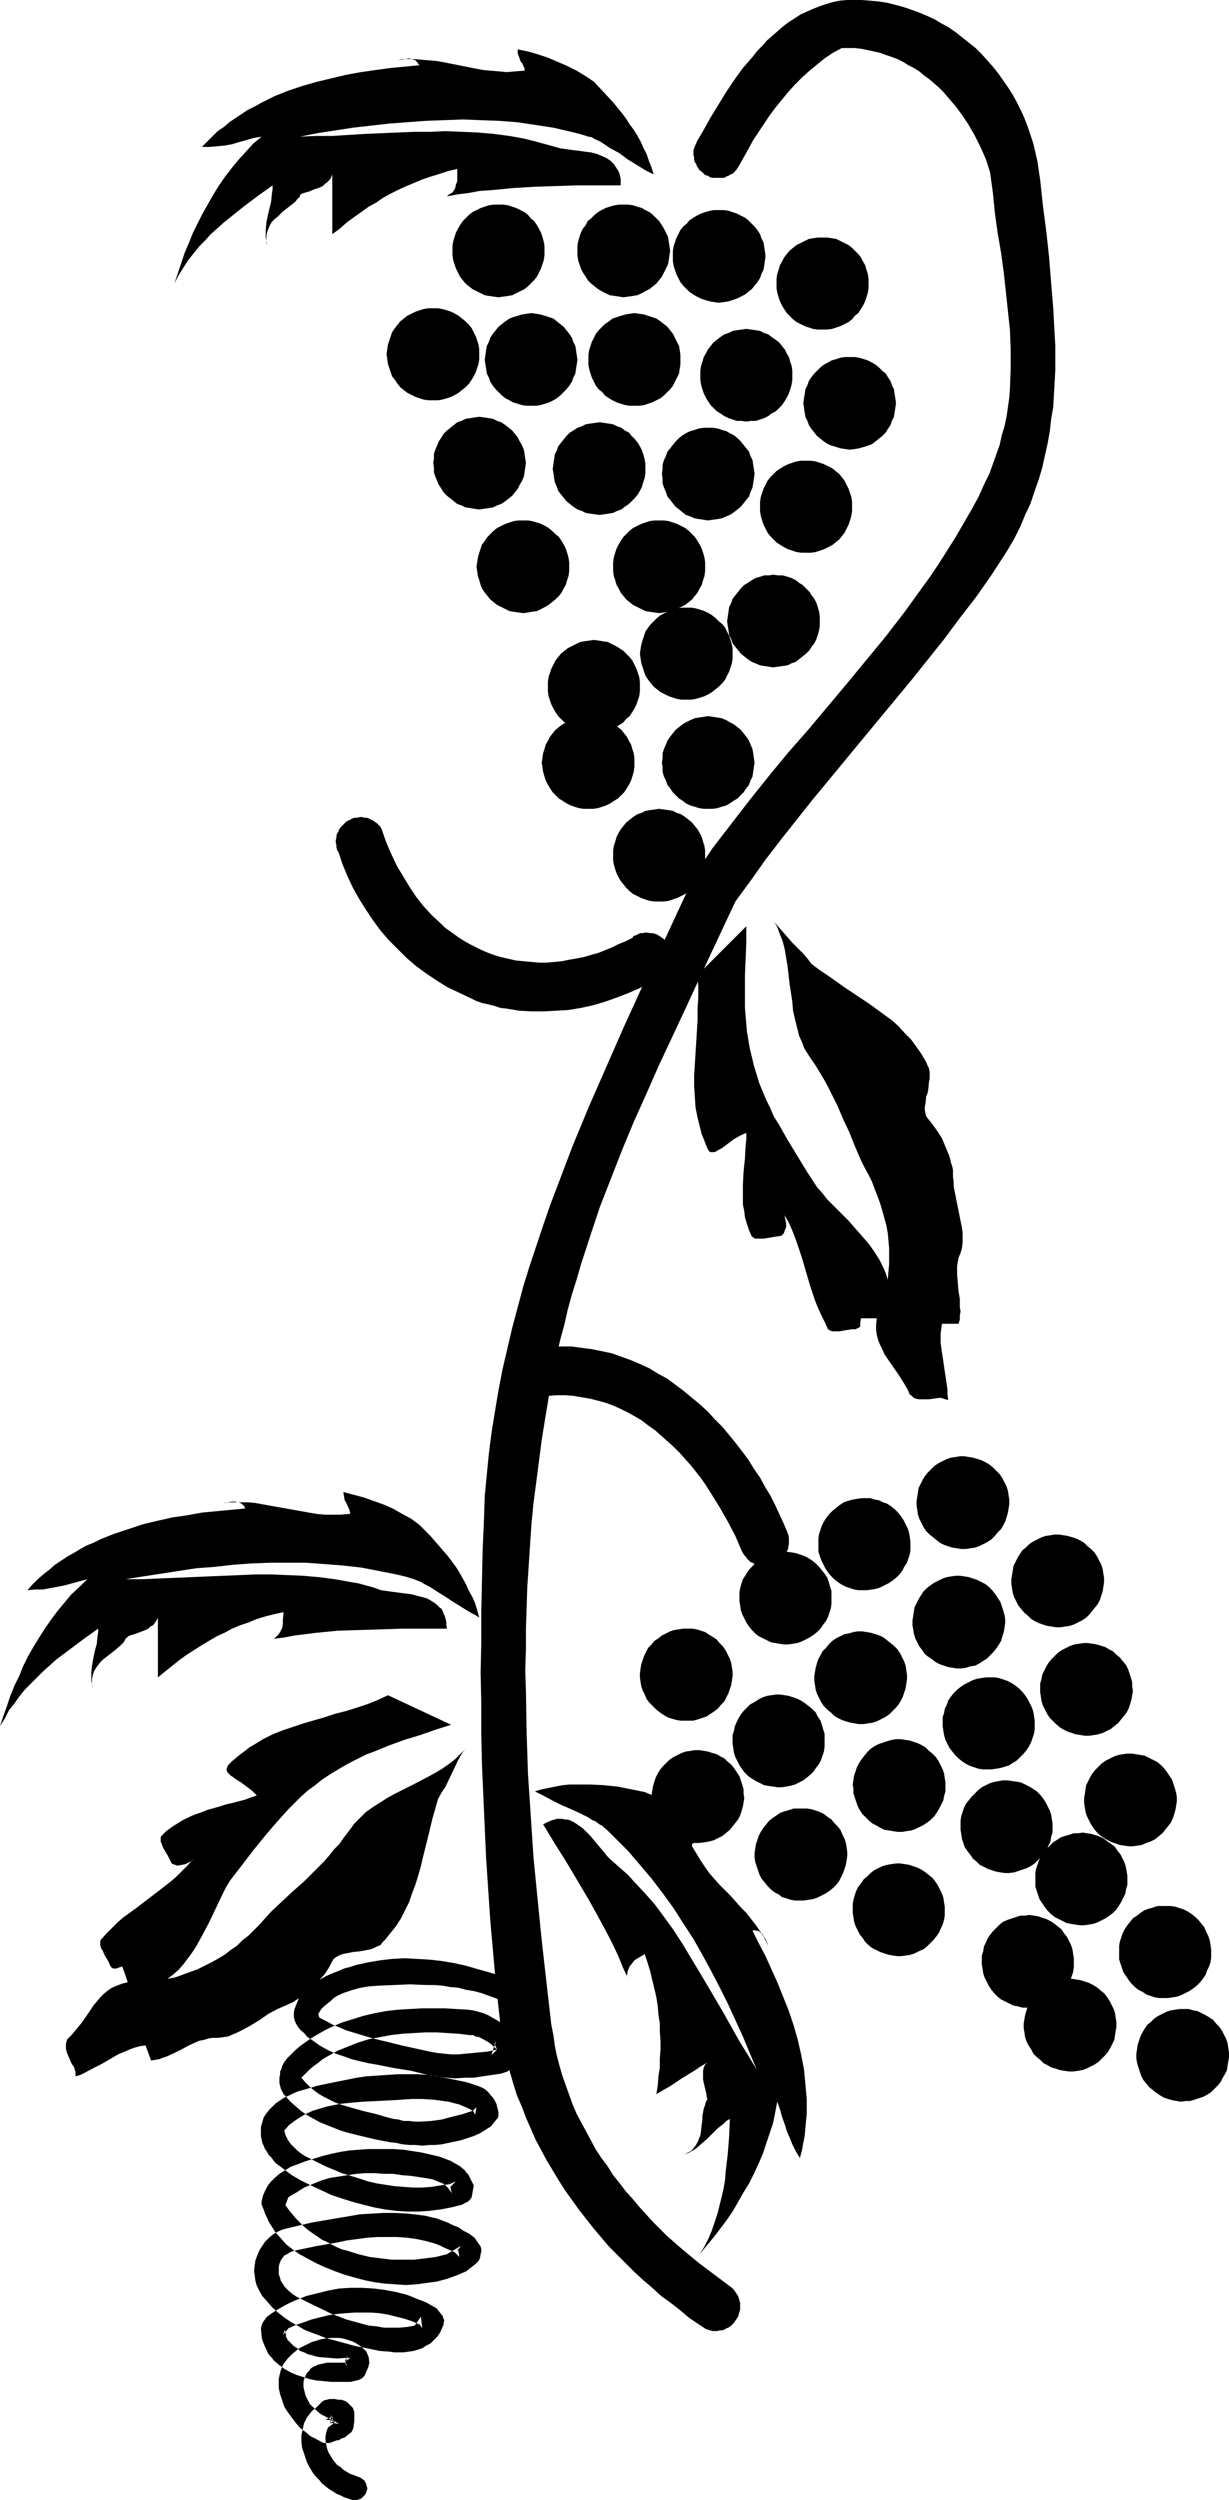 <?xml version="1.0" encoding="UTF-8" standalone="no"?>
<svg
   version="1.0"
   width="76.535mm"
   height="155.668mm"
   id="svg51"
   sodipodi:docname="Grape Vine.wmf"
   xmlns:inkscape="http://www.inkscape.org/namespaces/inkscape"
   xmlns:sodipodi="http://sodipodi.sourceforge.net/DTD/sodipodi-0.dtd"
   xmlns="http://www.w3.org/2000/svg"
   xmlns:svg="http://www.w3.org/2000/svg">
  <sodipodi:namedview
     id="namedview51"
     pagecolor="#ffffff"
     bordercolor="#000000"
     borderopacity="0.25"
     inkscape:showpageshadow="2"
     inkscape:pageopacity="0.0"
     inkscape:pagecheckerboard="0"
     inkscape:deskcolor="#d1d1d1"
     inkscape:document-units="mm" />
  <defs
     id="defs1">
    <pattern
       id="WMFhbasepattern"
       patternUnits="userSpaceOnUse"
       width="6"
       height="6"
       x="0"
       y="0" />
  </defs>
  <path
     style="fill:#000000;fill-opacity:1;fill-rule:evenodd;stroke:none"
     d="m 155.138,212.169 h 1.131 l 1.131,-0.162 0.97,-0.323 0.97,-0.323 0.97,-0.485 0.97,-0.485 0.808,-0.646 0.808,-0.808 0.646,-0.808 0.646,-0.808 0.485,-0.808 0.485,-0.97 0.323,-0.97 0.323,-1.131 0.162,-0.97 v -1.131 -1.131 l -0.162,-1.131 -0.323,-0.97 -0.323,-1.131 -0.485,-0.97 -0.485,-0.808 -0.646,-0.808 -0.646,-0.808 -0.808,-0.646 -0.808,-0.646 -0.97,-0.646 -0.97,-0.323 -0.97,-0.485 -0.97,-0.162 -1.131,-0.162 -1.131,-0.162 -1.131,0.162 -1.131,0.162 -0.97,0.162 -0.97,0.485 -0.97,0.323 -0.97,0.646 -0.808,0.646 -0.808,0.646 -0.646,0.808 -0.646,0.808 -0.485,0.808 -0.485,0.97 -0.323,1.131 -0.323,0.97 -0.162,1.131 v 1.131 1.131 l 0.162,0.97 0.323,1.131 0.323,0.97 0.485,0.97 0.485,0.808 0.646,0.808 0.646,0.808 0.808,0.808 0.808,0.646 0.97,0.485 0.97,0.485 0.97,0.323 0.97,0.323 1.131,0.162 z"
     id="path1" />
  <path
     style="fill:#000000;fill-opacity:1;fill-rule:evenodd;stroke:none"
     d="m 166.612,190.354 h 1.131 l 1.131,-0.162 0.97,-0.323 1.131,-0.323 0.808,-0.485 0.97,-0.646 0.808,-0.485 0.808,-0.808 0.646,-0.646 0.646,-0.97 0.646,-0.808 0.323,-0.97 0.485,-0.97 0.162,-1.131 0.162,-1.131 0.162,-0.97 -0.162,-1.131 -0.162,-1.131 -0.162,-0.97 -0.485,-1.131 -0.323,-0.808 -0.646,-0.97 -0.646,-0.808 -0.646,-0.808 -0.808,-0.646 -0.808,-0.646 -0.97,-0.485 -0.808,-0.485 -1.131,-0.485 -0.97,-0.162 -1.131,-0.162 -1.131,-0.162 -0.97,0.162 -1.131,0.162 -0.97,0.162 -1.131,0.485 -0.97,0.485 -0.808,0.485 -0.808,0.646 -0.808,0.646 -0.646,0.808 -0.646,0.808 -0.646,0.97 -0.323,0.808 -0.485,1.131 -0.323,0.97 v 1.131 l -0.162,1.131 0.162,0.97 v 1.131 l 0.323,1.131 0.485,0.97 0.323,0.97 0.646,0.808 0.646,0.97 0.646,0.646 0.808,0.808 0.808,0.485 0.808,0.646 0.97,0.485 1.131,0.323 0.97,0.323 1.131,0.162 z"
     id="path2" />
  <path
     style="fill:#000000;fill-opacity:1;fill-rule:evenodd;stroke:none"
     d="m 138.493,190.354 h 1.131 l 1.131,-0.162 0.97,-0.323 0.97,-0.323 0.97,-0.485 0.97,-0.646 0.808,-0.485 0.808,-0.808 0.646,-0.646 0.646,-0.97 0.485,-0.808 0.485,-0.97 0.323,-0.97 0.323,-1.131 0.162,-1.131 v -0.97 -1.131 l -0.162,-1.131 -0.323,-0.97 -0.323,-1.131 -0.485,-0.808 -0.485,-0.97 -0.646,-0.808 -0.646,-0.808 -0.808,-0.646 -0.808,-0.646 -0.97,-0.485 -0.97,-0.485 -0.97,-0.485 -0.97,-0.162 -1.131,-0.162 -1.131,-0.162 -1.131,0.162 -1.131,0.162 -0.97,0.162 -0.97,0.485 -0.97,0.485 -0.97,0.485 -0.808,0.646 -0.808,0.646 -0.646,0.808 -0.646,0.808 -0.485,0.97 -0.485,0.808 -0.323,1.131 -0.323,0.97 -0.162,1.131 -0.162,1.131 0.162,0.97 0.162,1.131 0.323,1.131 0.323,0.97 0.485,0.97 0.485,0.808 0.646,0.97 0.646,0.646 0.808,0.808 0.808,0.485 0.97,0.646 0.97,0.485 0.97,0.323 0.97,0.323 1.131,0.162 z"
     id="path3" />
  <path
     style="fill:#000000;fill-opacity:1;fill-rule:evenodd;stroke:none"
     d="m 139.786,172.418 h 1.131 l 0.97,-0.162 1.131,-0.323 0.97,-0.323 0.97,-0.485 0.808,-0.485 0.97,-0.646 0.646,-0.808 0.808,-0.646 0.646,-0.97 0.485,-0.808 0.485,-0.97 0.323,-0.97 0.323,-0.97 0.162,-1.131 v -1.131 -1.131 l -0.162,-1.131 -0.323,-0.97 -0.323,-0.97 -0.485,-0.97 -0.485,-0.97 -0.646,-0.808 -0.808,-0.808 -0.646,-0.646 -0.97,-0.646 -0.808,-0.485 -0.97,-0.485 -0.97,-0.485 -1.131,-0.162 -0.97,-0.162 -1.131,-0.162 -1.131,0.162 -1.131,0.162 -0.97,0.162 -0.97,0.485 -0.97,0.485 -0.97,0.485 -0.808,0.646 -0.808,0.646 -0.646,0.808 -0.646,0.808 -0.485,0.97 -0.485,0.97 -0.323,0.97 -0.323,0.97 -0.162,1.131 v 1.131 1.131 l 0.162,1.131 0.323,0.97 0.323,0.97 0.485,0.97 0.485,0.808 0.646,0.97 0.646,0.646 0.808,0.808 0.808,0.646 0.97,0.485 0.97,0.485 0.97,0.323 0.97,0.323 1.131,0.162 z"
     id="path4" />
  <path
     style="fill:#000000;fill-opacity:1;fill-rule:evenodd;stroke:none"
     d="m 161.602,164.661 h 1.131 l 0.97,-0.162 1.131,-0.323 0.97,-0.323 0.97,-0.485 0.808,-0.485 0.808,-0.646 0.808,-0.646 0.808,-0.808 0.646,-0.808 0.485,-0.97 0.485,-0.97 0.323,-0.97 0.323,-0.97 0.162,-1.131 v -1.131 -1.131 l -0.162,-0.97 -0.323,-1.131 -0.323,-0.97 -0.485,-0.97 -0.485,-0.97 -0.646,-0.808 -0.808,-0.646 -0.808,-0.808 -0.808,-0.646 -0.808,-0.485 -0.97,-0.485 -0.97,-0.323 -1.131,-0.323 -0.97,-0.162 h -1.131 -1.131 l -1.131,0.162 -0.97,0.323 -0.97,0.323 -0.97,0.485 -0.97,0.485 -0.808,0.646 -0.808,0.808 -0.646,0.646 -0.646,0.808 -0.646,0.97 -0.323,0.97 -0.323,0.97 -0.323,1.131 -0.162,0.97 -0.162,1.131 0.162,1.131 0.162,1.131 0.323,0.97 0.323,0.97 0.323,0.97 0.646,0.97 0.646,0.808 0.646,0.808 0.808,0.646 0.808,0.646 0.97,0.485 0.97,0.485 0.97,0.323 0.97,0.323 1.131,0.162 z"
     id="path5" />
  <path
     style="fill:#000000;fill-opacity:1;fill-rule:evenodd;stroke:none"
     d="m 181.964,157.067 1.131,-0.162 1.131,-0.162 1.131,-0.162 0.97,-0.485 0.97,-0.323 0.808,-0.646 0.808,-0.646 0.808,-0.646 0.808,-0.808 0.485,-0.808 0.646,-0.808 0.485,-0.97 0.323,-0.97 0.323,-1.131 0.162,-0.97 v -1.131 -1.131 l -0.162,-1.131 -0.323,-1.131 -0.323,-0.97 -0.485,-0.97 -0.646,-0.808 -0.485,-0.808 -0.808,-0.808 -0.808,-0.808 -0.808,-0.485 -0.808,-0.646 -0.97,-0.485 -0.97,-0.323 -1.131,-0.323 h -1.131 l -1.131,-0.162 -0.97,0.162 h -1.131 l -0.97,0.323 -1.131,0.323 -0.808,0.485 -0.97,0.646 -0.808,0.485 -0.808,0.808 -0.646,0.808 -0.646,0.808 -0.646,0.808 -0.323,0.97 -0.485,0.97 -0.162,1.131 -0.162,1.131 -0.162,1.131 0.162,1.131 0.162,0.97 0.162,1.131 0.485,0.97 0.323,0.97 0.646,0.808 0.646,0.808 0.646,0.808 0.808,0.646 0.808,0.646 0.97,0.646 0.808,0.323 1.131,0.485 0.97,0.162 1.131,0.162 z"
     id="path6" />
  <path
     style="fill:#000000;fill-opacity:1;fill-rule:evenodd;stroke:none"
     d="m 155.138,144.301 1.131,-0.162 1.131,-0.162 0.97,-0.162 0.97,-0.485 0.97,-0.485 0.97,-0.485 0.808,-0.646 0.808,-0.646 0.646,-0.808 0.646,-0.808 0.485,-0.97 0.485,-0.808 0.323,-1.131 0.323,-0.97 0.162,-1.131 v -1.131 -0.97 l -0.162,-1.131 -0.323,-1.131 -0.323,-0.97 -0.485,-0.97 -0.485,-0.808 -0.646,-0.97 -0.646,-0.646 -0.808,-0.808 -0.808,-0.646 -0.97,-0.485 -0.97,-0.485 -0.97,-0.323 -0.97,-0.323 -1.131,-0.162 h -1.131 -1.131 l -1.131,0.162 -0.97,0.323 -0.97,0.323 -0.97,0.485 -0.97,0.485 -0.808,0.646 -0.808,0.808 -0.646,0.646 -0.646,0.97 -0.485,0.808 -0.485,0.97 -0.323,0.97 -0.323,1.131 -0.162,1.131 v 0.97 1.131 l 0.162,1.131 0.323,0.97 0.323,1.131 0.485,0.808 0.485,0.97 0.646,0.808 0.646,0.808 0.808,0.646 0.808,0.646 0.97,0.485 0.97,0.485 0.97,0.485 0.97,0.162 1.131,0.162 z"
     id="path7" />
  <path
     style="fill:#000000;fill-opacity:1;fill-rule:evenodd;stroke:none"
     d="m 123.141,144.301 1.131,-0.162 0.97,-0.162 1.131,-0.162 0.97,-0.485 0.97,-0.485 0.808,-0.485 0.808,-0.646 0.808,-0.646 0.808,-0.808 0.646,-0.808 0.485,-0.97 0.485,-0.808 0.323,-1.131 0.323,-0.97 0.162,-1.131 v -1.131 -0.97 l -0.162,-1.131 -0.323,-1.131 -0.323,-0.97 -0.485,-0.97 -0.485,-0.808 -0.646,-0.97 -0.808,-0.646 -0.808,-0.808 -0.808,-0.646 -0.808,-0.485 -0.97,-0.485 -0.97,-0.323 -1.131,-0.323 -0.97,-0.162 h -1.131 -1.131 l -1.131,0.162 -0.97,0.323 -0.97,0.323 -0.97,0.485 -0.97,0.485 -0.808,0.646 -0.808,0.808 -0.646,0.646 -0.646,0.97 -0.646,0.808 -0.323,0.97 -0.323,0.97 -0.323,1.131 -0.162,1.131 -0.162,0.97 0.162,1.131 0.162,1.131 0.323,0.97 0.323,1.131 0.323,0.808 0.646,0.97 0.646,0.808 0.646,0.808 0.808,0.646 0.808,0.646 0.97,0.485 0.97,0.485 0.97,0.485 0.97,0.162 1.131,0.162 z"
     id="path8" />
  <path
     style="fill:#000000;fill-opacity:1;fill-rule:evenodd;stroke:none"
     d="m 112.798,119.901 1.131,-0.162 1.131,-0.162 0.97,-0.162 0.97,-0.485 0.97,-0.323 0.97,-0.646 0.808,-0.646 0.808,-0.646 0.646,-0.808 0.646,-0.808 0.485,-0.97 0.485,-0.808 0.485,-1.131 0.162,-0.97 0.162,-1.131 0.162,-1.131 -0.162,-0.97 -0.162,-1.131 -0.162,-0.97 -0.485,-1.131 -0.485,-0.808 -0.485,-0.97 -0.646,-0.808 -0.646,-0.808 -0.808,-0.646 -0.808,-0.646 -0.97,-0.646 -0.97,-0.323 -0.97,-0.485 -0.97,-0.162 -1.131,-0.162 -1.131,-0.162 -1.131,0.162 -0.97,0.162 -1.131,0.162 -0.97,0.485 -0.97,0.323 -0.808,0.646 -0.808,0.646 -0.808,0.646 -0.808,0.808 -0.485,0.808 -0.646,0.97 -0.323,0.808 -0.485,1.131 -0.323,0.97 v 1.131 l -0.162,0.97 0.162,1.131 v 1.131 l 0.323,0.97 0.485,1.131 0.323,0.808 0.646,0.97 0.485,0.808 0.808,0.808 0.808,0.646 0.808,0.646 0.808,0.646 0.97,0.323 0.97,0.485 1.131,0.162 0.97,0.162 z"
     id="path9" />
  <path
     style="fill:#000000;fill-opacity:1;fill-rule:evenodd;stroke:none"
     d="m 141.078,121.193 1.131,-0.162 1.131,-0.162 0.97,-0.162 0.97,-0.485 0.97,-0.323 0.808,-0.646 0.97,-0.646 0.646,-0.646 0.808,-0.808 0.646,-0.808 0.485,-0.808 0.485,-0.97 0.323,-1.131 0.323,-0.97 0.162,-1.131 v -0.97 -1.131 l -0.162,-1.131 -0.323,-1.131 -0.323,-0.97 -0.485,-0.97 -0.485,-0.808 -0.646,-0.808 -0.808,-0.808 -0.646,-0.808 -0.97,-0.485 -0.808,-0.646 -0.97,-0.323 -0.97,-0.485 -0.97,-0.162 -1.131,-0.162 -1.131,-0.162 -1.131,0.162 -1.131,0.162 -0.97,0.162 -0.97,0.485 -0.97,0.323 -0.97,0.646 -0.808,0.485 -0.808,0.808 -0.646,0.808 -0.646,0.808 -0.646,0.808 -0.323,0.97 -0.485,0.97 -0.162,1.131 -0.162,1.131 -0.162,1.131 0.162,0.97 0.162,1.131 0.162,0.97 0.485,1.131 0.323,0.97 0.646,0.808 0.646,0.808 0.646,0.808 0.808,0.646 0.808,0.646 0.97,0.646 0.97,0.323 0.97,0.485 0.97,0.162 1.131,0.162 z"
     id="path10" />
  <path
     style="fill:#000000;fill-opacity:1;fill-rule:evenodd;stroke:none"
     d="m 166.612,122.486 1.131,-0.162 1.131,-0.162 0.97,-0.162 1.131,-0.485 0.808,-0.323 0.97,-0.646 0.808,-0.646 0.808,-0.646 0.646,-0.808 0.646,-0.808 0.646,-0.808 0.323,-0.97 0.485,-1.131 0.162,-0.97 0.162,-1.131 0.162,-1.131 -0.162,-1.131 -0.162,-0.97 -0.162,-1.131 -0.485,-0.97 -0.323,-0.97 -0.646,-0.808 -0.646,-0.808 -0.646,-0.808 -0.808,-0.808 -0.808,-0.646 -0.97,-0.485 -0.808,-0.485 -1.131,-0.323 -0.97,-0.323 -1.131,-0.162 h -1.131 -0.97 l -1.131,0.162 -0.97,0.323 -1.131,0.323 -0.97,0.485 -0.808,0.485 -0.808,0.646 -0.808,0.808 -0.646,0.808 -0.646,0.808 -0.646,0.808 -0.323,0.97 -0.485,0.97 -0.323,1.131 v 0.97 l -0.162,1.131 0.162,1.131 v 1.131 l 0.323,0.97 0.485,1.131 0.323,0.97 0.646,0.808 0.646,0.808 0.646,0.808 0.808,0.646 0.808,0.646 0.808,0.646 0.97,0.323 1.131,0.485 0.97,0.162 1.131,0.162 z"
     id="path11" />
  <path
     style="fill:#000000;fill-opacity:1;fill-rule:evenodd;stroke:none"
     d="m 189.721,130.081 h 1.131 l 1.131,-0.162 0.97,-0.323 0.97,-0.323 0.97,-0.485 0.97,-0.485 0.808,-0.646 0.808,-0.646 0.646,-0.808 0.646,-0.808 0.485,-0.97 0.485,-0.97 0.323,-0.97 0.323,-1.131 0.162,-0.97 v -1.131 -1.131 l -0.162,-1.131 -0.323,-0.97 -0.323,-0.97 -0.485,-0.97 -0.485,-0.97 -0.646,-0.808 -0.646,-0.808 -0.808,-0.646 -0.808,-0.646 -0.97,-0.485 -0.97,-0.485 -0.97,-0.323 -0.97,-0.323 -1.131,-0.162 h -1.131 -1.131 l -1.131,0.162 -0.97,0.323 -0.97,0.323 -0.97,0.485 -0.808,0.485 -0.97,0.646 -0.646,0.646 -0.808,0.808 -0.646,0.808 -0.485,0.97 -0.485,0.97 -0.323,0.97 -0.323,0.97 -0.162,1.131 v 1.131 1.131 l 0.162,0.97 0.323,1.131 0.323,0.97 0.485,0.97 0.485,0.97 0.646,0.808 0.808,0.808 0.646,0.646 0.97,0.646 0.808,0.485 0.97,0.485 0.97,0.323 0.97,0.323 1.131,0.162 z"
     id="path12" />
  <path
     style="fill:#000000;fill-opacity:1;fill-rule:evenodd;stroke:none"
     d="m 200.063,105.842 1.131,-0.162 0.97,-0.162 1.131,-0.323 0.97,-0.323 0.97,-0.323 0.808,-0.646 0.808,-0.646 0.808,-0.646 0.808,-0.808 0.485,-0.808 0.646,-0.97 0.323,-0.97 0.485,-0.97 0.162,-0.97 0.162,-1.131 0.162,-1.131 -0.162,-1.131 -0.162,-0.97 -0.162,-1.131 -0.485,-0.97 -0.323,-0.97 -0.646,-0.97 -0.485,-0.808 -0.808,-0.646 -0.808,-0.808 -0.808,-0.646 -0.808,-0.485 -0.97,-0.485 -0.97,-0.323 -1.131,-0.323 -0.97,-0.162 h -1.131 -1.131 l -1.131,0.162 -0.97,0.323 -1.131,0.323 -0.808,0.485 -0.97,0.485 -0.808,0.646 -0.808,0.808 -0.646,0.646 -0.646,0.808 -0.646,0.97 -0.323,0.97 -0.485,0.97 -0.162,1.131 -0.162,0.97 -0.162,1.131 0.162,1.131 0.162,1.131 0.162,0.97 0.485,0.97 0.323,0.97 0.646,0.97 0.646,0.808 0.646,0.808 0.808,0.646 0.808,0.646 0.97,0.646 0.808,0.323 1.131,0.323 0.97,0.323 1.131,0.162 z"
     id="path13" />
  <path
     style="fill:#000000;fill-opacity:1;fill-rule:evenodd;stroke:none"
     d="m 175.661,99.217 1.131,-0.162 h 1.131 l 0.97,-0.323 0.97,-0.323 0.97,-0.485 0.808,-0.646 0.97,-0.485 0.808,-0.808 0.646,-0.646 0.646,-0.97 0.485,-0.808 0.485,-0.97 0.323,-0.97 0.323,-1.131 0.162,-1.131 v -0.97 -1.131 l -0.162,-1.131 -0.323,-0.97 -0.323,-1.131 -0.485,-0.808 -0.485,-0.97 -0.646,-0.808 -0.646,-0.808 -0.808,-0.646 -0.97,-0.646 -0.808,-0.646 -0.97,-0.323 -0.97,-0.485 -0.97,-0.162 -1.131,-0.162 -1.131,-0.162 -1.131,0.162 -1.131,0.162 -0.97,0.162 -0.97,0.485 -0.97,0.323 -0.97,0.646 -0.808,0.646 -0.808,0.646 -0.646,0.808 -0.646,0.808 -0.485,0.97 -0.485,0.808 -0.323,1.131 -0.323,0.97 -0.162,1.131 v 1.131 0.97 l 0.162,1.131 0.323,1.131 0.323,0.97 0.485,0.97 0.485,0.808 0.646,0.97 0.646,0.646 0.808,0.808 0.808,0.485 0.97,0.646 0.97,0.485 0.97,0.323 0.97,0.323 h 1.131 z"
     id="path14" />
  <path
     style="fill:#000000;fill-opacity:1;fill-rule:evenodd;stroke:none"
     d="m 149.32,95.5 h 1.131 l 1.131,-0.162 0.97,-0.323 0.97,-0.323 0.97,-0.485 0.97,-0.485 0.808,-0.646 0.808,-0.808 0.646,-0.646 0.646,-0.808 0.485,-0.97 0.485,-0.97 0.485,-0.97 0.162,-1.131 0.162,-0.97 v -1.131 -1.131 l -0.162,-1.131 -0.162,-0.97 -0.485,-0.97 -0.485,-0.97 -0.485,-0.97 -0.646,-0.808 -0.646,-0.808 -0.808,-0.646 -0.808,-0.646 -0.97,-0.646 -0.97,-0.323 -0.97,-0.323 -0.97,-0.323 -1.131,-0.162 -1.131,-0.162 -1.131,0.162 -0.97,0.162 -1.131,0.323 -0.97,0.323 -0.97,0.323 -0.808,0.646 -0.97,0.646 -0.646,0.646 -0.808,0.808 -0.646,0.808 -0.485,0.97 -0.485,0.97 -0.323,0.97 -0.323,0.97 -0.162,1.131 v 1.131 1.131 l 0.162,0.97 0.323,1.131 0.323,0.97 0.485,0.97 0.485,0.97 0.646,0.808 0.808,0.646 0.646,0.808 0.97,0.646 0.808,0.485 0.97,0.485 0.97,0.323 1.131,0.323 0.97,0.162 z"
     id="path15" />
  <path
     style="fill:#000000;fill-opacity:1;fill-rule:evenodd;stroke:none"
     d="m 125.08,95.5 h 1.131 l 0.97,-0.162 1.131,-0.323 0.97,-0.323 0.97,-0.485 0.808,-0.485 0.808,-0.646 0.808,-0.808 0.646,-0.646 0.646,-0.808 0.646,-0.97 0.323,-0.97 0.485,-0.97 0.162,-1.131 0.162,-0.97 0.162,-1.131 -0.162,-1.131 -0.162,-1.131 -0.162,-0.97 -0.485,-0.97 -0.323,-0.97 -0.646,-0.97 -0.646,-0.808 -0.646,-0.808 -0.808,-0.646 -0.808,-0.646 -0.808,-0.646 -0.97,-0.323 -0.97,-0.323 -1.131,-0.323 -0.97,-0.162 -1.131,-0.162 -1.131,0.162 -1.131,0.162 -0.97,0.323 -1.131,0.323 -0.808,0.323 -0.97,0.646 -0.808,0.646 -0.808,0.646 -0.646,0.808 -0.646,0.808 -0.646,0.97 -0.323,0.97 -0.485,0.97 -0.162,0.97 -0.162,1.131 -0.162,1.131 0.162,1.131 0.162,0.97 0.162,1.131 0.485,0.97 0.323,0.97 0.646,0.97 0.646,0.808 0.646,0.646 0.808,0.808 0.808,0.646 0.97,0.485 0.808,0.485 1.131,0.323 0.97,0.323 1.131,0.162 z"
     id="path16" />
  <path
     style="fill:#000000;fill-opacity:1;fill-rule:evenodd;stroke:none"
     d="m 101.971,94.208 h 1.131 l 0.97,-0.162 1.131,-0.323 0.97,-0.323 0.97,-0.485 0.808,-0.485 0.808,-0.646 0.808,-0.646 0.808,-0.808 0.646,-0.97 0.485,-0.808 0.485,-0.97 0.323,-0.97 0.323,-0.97 0.162,-1.131 v -1.131 -1.131 l -0.162,-1.131 -0.323,-0.97 -0.323,-0.97 -0.485,-0.97 -0.485,-0.97 -0.646,-0.808 -0.808,-0.808 -0.808,-0.646 -0.808,-0.646 -0.808,-0.485 -0.97,-0.485 -0.97,-0.323 -1.131,-0.323 -0.97,-0.162 h -1.131 -1.131 l -1.131,0.162 -0.97,0.323 -0.97,0.323 -0.97,0.485 -0.97,0.485 -0.808,0.646 -0.808,0.646 -0.646,0.808 -0.646,0.808 -0.646,0.97 -0.323,0.97 -0.323,0.97 -0.323,0.97 -0.162,1.131 -0.162,1.131 0.162,1.131 0.162,1.131 0.323,0.97 0.323,0.97 0.323,0.97 0.646,0.808 0.646,0.97 0.646,0.808 0.808,0.646 0.808,0.646 0.97,0.485 0.97,0.485 0.97,0.323 0.97,0.323 1.131,0.162 z"
     id="path17" />
  <path
     style="fill:#000000;fill-opacity:1;fill-rule:evenodd;stroke:none"
     d="m 117.323,69.969 1.131,-0.162 1.131,-0.162 0.97,-0.162 0.97,-0.485 0.97,-0.485 0.97,-0.485 0.808,-0.646 0.646,-0.646 0.808,-0.808 0.646,-0.808 0.485,-0.97 0.485,-0.97 0.323,-0.97 0.323,-0.97 0.162,-1.131 V 58.981 57.85 l -0.162,-0.97 -0.323,-1.131 -0.323,-0.97 -0.485,-0.97 -0.485,-0.808 -0.646,-0.97 -0.808,-0.646 -0.646,-0.808 -0.808,-0.646 -0.97,-0.485 -0.97,-0.485 -0.97,-0.323 -0.97,-0.323 -1.131,-0.162 h -1.131 -1.131 l -1.131,0.162 -0.97,0.323 -0.97,0.323 -0.97,0.485 -0.97,0.485 -0.808,0.646 -0.808,0.808 -0.646,0.646 -0.646,0.97 -0.485,0.808 -0.485,0.97 -0.323,0.97 -0.323,1.131 -0.162,0.97 v 1.131 1.131 l 0.162,1.131 0.323,0.97 0.323,0.97 0.485,0.97 0.485,0.97 0.646,0.808 0.646,0.808 0.808,0.646 0.808,0.646 0.97,0.485 0.97,0.485 0.97,0.485 0.97,0.162 1.131,0.162 z"
     id="path18" />
  <path
     style="fill:#000000;fill-opacity:1;fill-rule:evenodd;stroke:none"
     d="m 146.734,69.969 1.131,-0.162 1.131,-0.162 0.97,-0.162 1.131,-0.485 0.808,-0.485 0.97,-0.485 0.808,-0.646 0.808,-0.646 0.646,-0.808 0.646,-0.808 0.485,-0.97 0.485,-0.97 0.485,-0.97 0.162,-0.97 0.162,-1.131 0.162,-1.131 -0.162,-1.131 -0.162,-0.97 -0.162,-1.131 -0.485,-0.97 -0.485,-0.97 -0.485,-0.808 -0.646,-0.97 -0.646,-0.646 -0.808,-0.808 -0.808,-0.646 -0.97,-0.485 -0.808,-0.485 -1.131,-0.323 -0.97,-0.323 -1.131,-0.162 h -1.131 -0.97 l -1.131,0.162 -1.131,0.323 -0.97,0.323 -0.97,0.485 -0.808,0.485 -0.808,0.646 -0.808,0.808 -0.808,0.646 -0.485,0.97 -0.646,0.808 -0.485,0.97 -0.323,0.97 -0.323,1.131 -0.162,0.97 v 1.131 1.131 l 0.162,1.131 0.323,0.97 0.323,0.97 0.485,0.97 0.646,0.97 0.485,0.808 0.808,0.808 0.808,0.646 0.808,0.646 0.808,0.485 0.97,0.485 0.97,0.485 1.131,0.162 1.131,0.162 z"
     id="path19" />
  <path
     style="fill:#000000;fill-opacity:1;fill-rule:evenodd;stroke:none"
     d="m 169.197,71.262 1.131,-0.162 1.131,-0.162 0.97,-0.323 0.97,-0.323 0.97,-0.485 0.97,-0.485 0.808,-0.646 0.808,-0.646 0.646,-0.808 0.646,-0.808 0.646,-0.97 0.323,-0.97 0.485,-0.97 0.162,-0.97 0.162,-1.131 0.162,-1.131 -0.162,-1.131 -0.162,-1.131 -0.162,-0.97 -0.485,-0.97 -0.323,-0.97 -0.646,-0.97 -0.646,-0.808 -0.646,-0.646 -0.808,-0.808 -0.808,-0.646 -0.97,-0.485 -0.97,-0.485 -0.97,-0.323 -0.97,-0.323 -1.131,-0.162 h -1.131 -1.131 l -0.97,0.162 -1.131,0.323 -0.97,0.323 -0.97,0.485 -0.808,0.485 -0.97,0.646 -0.646,0.808 -0.808,0.646 -0.646,0.808 -0.485,0.97 -0.485,0.97 -0.323,0.97 -0.323,0.97 -0.162,1.131 v 1.131 1.131 l 0.162,1.131 0.323,0.97 0.323,0.97 0.485,0.97 0.485,0.97 0.646,0.808 0.808,0.808 0.646,0.646 0.97,0.646 0.808,0.485 0.97,0.485 0.97,0.323 1.131,0.323 0.97,0.162 z"
     id="path20" />
  <path
     style="fill:#000000;fill-opacity:1;fill-rule:evenodd;stroke:none"
     d="m 193.599,77.564 h 1.131 l 1.131,-0.162 0.97,-0.323 0.97,-0.323 0.97,-0.485 0.97,-0.485 0.808,-0.646 0.646,-0.808 0.808,-0.646 0.646,-0.97 0.485,-0.808 0.485,-0.97 0.323,-0.97 0.323,-1.131 0.162,-0.97 v -1.131 -1.131 l -0.162,-1.131 -0.323,-0.97 -0.323,-1.131 -0.485,-0.808 -0.485,-0.97 -0.646,-0.808 -0.808,-0.808 -0.646,-0.646 -0.808,-0.646 -0.97,-0.485 -0.97,-0.485 -0.97,-0.485 -0.97,-0.162 -1.131,-0.162 h -1.131 -1.131 l -1.131,0.162 -0.97,0.162 -0.97,0.485 -0.97,0.485 -0.97,0.485 -0.808,0.646 -0.808,0.646 -0.646,0.808 -0.646,0.808 -0.485,0.97 -0.485,0.808 -0.323,1.131 -0.323,0.97 -0.162,1.131 v 1.131 1.131 l 0.162,0.97 0.323,1.131 0.323,0.97 0.485,0.97 0.485,0.808 0.646,0.97 0.646,0.646 0.808,0.808 0.808,0.646 0.97,0.485 0.97,0.485 0.97,0.323 0.97,0.323 1.131,0.162 z"
     id="path21" />
  <path
     style="fill:#000000;fill-opacity:1;fill-rule:evenodd;stroke:none"
     d="m 285.066,492.368 0.808,-0.808 0.808,-0.808 0.646,-0.808 0.485,-0.97 0.485,-0.808 0.485,-0.97 0.162,-1.131 0.162,-0.97 0.162,-0.97 v -1.131 l -0.162,-0.97 -0.162,-1.131 -0.323,-0.97 -0.485,-0.97 -0.485,-0.97 -0.646,-0.97 -0.808,-0.808 -0.646,-0.808 -0.97,-0.646 -0.808,-0.485 -0.97,-0.485 -0.97,-0.485 -0.97,-0.162 -1.131,-0.323 h -0.97 -1.131 l -0.97,0.162 -1.131,0.162 -0.97,0.323 -0.97,0.485 -0.97,0.485 -0.97,0.646 -0.808,0.808 -0.808,0.646 -0.646,0.97 -0.485,0.808 -0.485,0.97 -0.323,0.97 -0.323,0.97 -0.162,1.131 -0.162,0.97 v 1.131 l 0.162,0.97 0.323,1.131 0.323,0.97 0.323,0.97 0.485,0.97 0.646,0.808 0.808,0.97 0.808,0.646 0.808,0.646 0.97,0.646 0.808,0.485 0.97,0.323 1.131,0.323 0.97,0.162 0.97,0.162 1.131,-0.162 h 0.97 l 1.131,-0.323 0.97,-0.323 0.97,-0.323 0.97,-0.485 z"
     id="path22" />
  <path
     style="fill:#000000;fill-opacity:1;fill-rule:evenodd;stroke:none"
     d="m 280.864,467.968 0.808,-0.646 0.808,-0.808 0.646,-0.808 0.646,-0.97 0.323,-0.97 0.485,-0.97 0.323,-0.97 0.162,-0.97 v -1.131 -0.97 l -0.162,-1.131 -0.162,-0.97 -0.323,-0.97 -0.485,-0.97 -0.485,-1.131 -0.646,-0.808 -0.646,-0.808 -0.808,-0.808 -0.808,-0.646 -0.97,-0.646 -0.97,-0.485 -0.97,-0.323 -0.97,-0.323 -1.131,-0.162 h -0.97 -0.97 -1.131 l -0.97,0.323 -1.131,0.323 -0.97,0.323 -0.97,0.646 -0.808,0.646 -0.97,0.646 -0.646,0.808 -0.646,0.808 -0.646,0.97 -0.485,0.97 -0.323,0.97 -0.323,0.97 -0.162,0.97 v 1.131 0.97 1.131 l 0.323,0.97 0.323,0.97 0.323,0.97 0.646,0.97 0.646,0.97 0.646,0.808 0.808,0.808 0.808,0.646 0.97,0.485 0.97,0.646 0.97,0.323 0.97,0.323 0.97,0.162 h 1.131 0.97 l 1.131,-0.162 0.97,-0.162 0.97,-0.323 0.97,-0.485 0.97,-0.485 z"
     id="path23" />
  <path
     style="fill:#000000;fill-opacity:1;fill-rule:evenodd;stroke:none"
     d="m 258.563,485.258 0.808,-0.808 0.808,-0.808 0.646,-0.808 0.485,-0.808 0.485,-0.97 0.485,-0.97 0.162,-1.131 0.162,-0.97 0.162,-0.97 v -1.131 l -0.162,-0.97 -0.162,-1.131 -0.323,-0.97 -0.485,-0.97 -0.485,-0.97 -0.646,-0.97 -0.646,-0.808 -0.808,-0.646 -0.97,-0.808 -0.808,-0.485 -0.97,-0.485 -0.97,-0.323 -0.97,-0.323 -1.131,-0.162 -0.97,-0.162 h -1.131 l -0.97,0.162 -0.97,0.162 -1.131,0.323 -0.97,0.485 -0.97,0.485 -0.808,0.646 -0.97,0.808 -0.646,0.808 -0.646,0.808 -0.646,0.808 -0.485,0.97 -0.323,0.97 -0.323,1.131 -0.162,0.97 -0.162,0.97 v 1.131 l 0.162,0.97 0.162,1.131 0.323,0.97 0.485,0.97 0.646,0.97 0.485,0.97 0.808,0.808 0.808,0.646 0.808,0.808 0.97,0.485 0.808,0.485 1.131,0.323 0.97,0.323 0.97,0.162 1.131,0.162 h 0.97 l 1.131,-0.162 0.97,-0.162 0.97,-0.323 0.97,-0.485 0.97,-0.485 z"
     id="path24" />
  <path
     style="fill:#000000;fill-opacity:1;fill-rule:evenodd;stroke:none"
     d="m 248.544,470.23 0.97,-0.808 0.646,-0.646 0.646,-0.97 0.646,-0.808 0.485,-0.97 0.323,-0.97 0.323,-0.97 0.162,-1.131 v -0.97 -1.131 l -0.162,-0.97 -0.162,-1.131 -0.323,-0.97 -0.485,-0.97 -0.485,-0.97 -0.646,-0.808 -0.646,-0.97 -0.808,-0.646 -0.808,-0.646 -0.97,-0.646 -0.97,-0.485 -0.97,-0.323 -0.97,-0.323 -0.97,-0.162 -1.131,-0.162 -0.97,0.162 h -1.131 l -0.97,0.323 -0.97,0.323 -0.97,0.323 -1.131,0.485 -0.808,0.646 -0.808,0.808 -0.808,0.808 -0.646,0.808 -0.646,0.97 -0.323,0.808 -0.485,0.97 -0.162,1.131 -0.323,0.97 v 0.97 1.131 l 0.162,0.97 0.162,1.131 0.323,0.97 0.485,0.97 0.485,0.97 0.646,0.97 0.646,0.808 0.808,0.808 0.808,0.646 0.97,0.485 0.97,0.485 0.97,0.485 0.97,0.162 1.131,0.323 h 0.97 0.97 l 1.131,-0.162 0.97,-0.162 1.131,-0.323 0.97,-0.485 0.97,-0.485 z"
     id="path25" />
  <path
     style="fill:#000000;fill-opacity:1;fill-rule:evenodd;stroke:none"
     d="m 261.149,450.839 0.808,-0.646 0.808,-0.808 0.646,-0.97 0.485,-0.808 0.485,-0.97 0.485,-0.97 0.162,-0.97 0.323,-1.131 v -0.97 -1.131 l -0.162,-0.97 -0.162,-0.97 -0.323,-1.131 -0.485,-0.97 -0.485,-0.97 -0.646,-0.808 -0.646,-0.97 -0.808,-0.646 -0.97,-0.646 -0.808,-0.646 -0.97,-0.485 -0.97,-0.323 -0.97,-0.323 -1.131,-0.162 -0.97,-0.162 -0.97,0.162 h -1.131 l -0.97,0.323 -1.131,0.323 -0.97,0.323 -0.97,0.646 -0.808,0.485 -0.808,0.808 -0.808,0.808 -0.646,0.808 -0.646,0.97 -0.485,0.97 -0.323,0.97 -0.323,0.97 -0.162,0.97 v 1.131 0.97 1.131 l 0.323,0.97 0.323,0.97 0.323,0.97 0.646,0.97 0.646,0.97 0.646,0.808 0.808,0.808 0.808,0.646 0.97,0.485 0.97,0.485 0.97,0.485 0.97,0.162 0.97,0.162 1.131,0.162 h 0.97 l 1.131,-0.162 0.97,-0.162 0.97,-0.323 0.97,-0.485 0.97,-0.485 z"
     id="path26" />
  <path
     style="fill:#000000;fill-opacity:1;fill-rule:evenodd;stroke:none"
     d="m 272.622,432.256 0.97,-0.808 0.646,-0.808 0.646,-0.808 0.646,-0.808 0.485,-0.97 0.323,-0.97 0.323,-1.131 0.162,-0.97 0.162,-0.97 v -1.131 l -0.162,-0.97 -0.323,-1.131 -0.323,-0.97 -0.323,-0.97 -0.646,-0.97 -0.646,-0.97 -0.646,-0.808 -0.808,-0.808 -0.808,-0.646 -0.97,-0.485 -0.97,-0.485 -0.97,-0.485 -0.97,-0.162 -0.97,-0.162 -1.131,-0.162 h -0.97 l -1.131,0.162 -0.97,0.162 -0.97,0.323 -0.97,0.485 -0.97,0.485 -0.97,0.646 -0.808,0.808 -0.808,0.808 -0.646,0.808 -0.485,0.808 -0.485,0.97 -0.485,0.97 -0.162,0.97 -0.162,1.131 -0.162,0.97 v 1.131 l 0.162,0.97 0.162,1.131 0.323,0.97 0.485,0.97 0.485,0.97 0.646,0.97 0.646,0.808 0.808,0.808 0.97,0.646 0.808,0.485 0.97,0.485 0.97,0.323 0.97,0.323 0.97,0.162 1.131,0.162 h 0.97 l 1.131,-0.162 0.97,-0.162 1.131,-0.485 0.97,-0.323 0.97,-0.485 z"
     id="path27" />
  <path
     style="fill:#000000;fill-opacity:1;fill-rule:evenodd;stroke:none"
     d="m 243.534,438.558 0.808,-0.808 0.808,-0.808 0.646,-0.808 0.646,-0.97 0.323,-0.808 0.485,-0.97 0.162,-1.131 0.323,-0.97 v -0.97 -1.131 l -0.162,-0.97 -0.162,-1.131 -0.323,-0.97 -0.485,-0.97 -0.485,-0.97 -0.646,-0.97 -0.646,-0.808 -0.808,-0.808 -0.97,-0.646 -0.808,-0.485 -0.97,-0.485 -0.97,-0.485 -0.97,-0.162 -1.131,-0.162 -0.97,-0.162 h -1.131 l -0.97,0.162 -0.97,0.162 -1.131,0.323 -0.97,0.485 -0.97,0.485 -0.808,0.646 -0.808,0.808 -0.808,0.808 -0.646,0.808 -0.646,0.808 -0.485,0.97 -0.323,0.97 -0.323,0.97 -0.162,1.131 v 0.97 1.131 l 0.162,0.97 0.162,1.131 0.323,0.97 0.323,0.97 0.646,0.97 0.646,0.808 0.646,0.97 0.808,0.646 0.808,0.808 0.97,0.485 0.97,0.485 0.97,0.323 0.97,0.323 0.97,0.162 1.131,0.162 h 0.97 l 1.131,-0.162 0.97,-0.323 0.97,-0.323 0.97,-0.323 0.97,-0.485 z"
     id="path28" />
  <path
     style="fill:#000000;fill-opacity:1;fill-rule:evenodd;stroke:none"
     d="m 218.163,458.111 0.808,-0.808 0.808,-0.808 0.646,-0.808 0.646,-0.97 0.323,-0.808 0.485,-0.97 0.323,-1.131 0.162,-0.97 v -0.97 -1.131 l -0.162,-0.97 -0.162,-1.131 -0.323,-0.97 -0.485,-0.97 -0.485,-0.97 -0.646,-0.97 -0.646,-0.808 -0.808,-0.646 -0.808,-0.646 -0.97,-0.646 -0.97,-0.485 -0.97,-0.323 -0.97,-0.323 -0.97,-0.162 -1.131,-0.162 h -0.97 l -1.131,0.162 -0.97,0.162 -1.131,0.323 -0.97,0.485 -0.97,0.485 -0.808,0.646 -0.808,0.808 -0.808,0.646 -0.646,0.97 -0.646,0.808 -0.485,0.97 -0.323,0.97 -0.323,1.131 -0.162,0.97 v 0.97 1.131 l 0.162,0.97 0.162,1.131 0.323,0.97 0.485,0.97 0.485,0.97 0.646,0.808 0.646,0.97 0.808,0.808 0.808,0.646 0.97,0.485 0.97,0.485 0.97,0.323 0.97,0.323 0.97,0.162 1.131,0.162 h 0.97 l 1.131,-0.162 0.97,-0.162 0.97,-0.323 0.97,-0.485 1.131,-0.485 z"
     id="path29" />
  <path
     style="fill:#000000;fill-opacity:1;fill-rule:evenodd;stroke:none"
     d="m 195.215,445.022 0.808,-0.646 0.808,-0.808 0.646,-0.808 0.485,-0.97 0.485,-0.97 0.323,-0.97 0.323,-0.97 0.162,-0.97 0.162,-1.131 v -0.97 l -0.162,-1.131 -0.162,-0.97 -0.323,-0.97 -0.485,-0.97 -0.485,-1.131 -0.646,-0.808 -0.808,-0.808 -0.646,-0.808 -0.97,-0.646 -0.808,-0.646 -0.97,-0.485 -0.97,-0.323 -0.97,-0.323 -1.131,-0.162 h -0.97 -1.131 -0.97 l -0.97,0.323 -1.131,0.323 -0.97,0.323 -0.97,0.646 -0.97,0.646 -0.808,0.646 -0.646,0.808 -0.646,0.808 -0.646,0.97 -0.485,0.97 -0.323,0.97 -0.323,0.97 -0.162,0.97 -0.162,1.131 v 0.97 l 0.162,1.131 0.323,0.97 0.323,0.97 0.323,0.97 0.485,0.97 0.808,0.97 0.646,0.808 0.808,0.808 0.808,0.646 0.97,0.485 0.808,0.646 1.131,0.323 0.97,0.323 0.97,0.162 h 1.131 0.97 l 0.97,-0.162 1.131,-0.162 0.97,-0.323 0.97,-0.485 0.97,-0.485 z"
     id="path30" />
  <path
     style="fill:#000000;fill-opacity:1;fill-rule:evenodd;stroke:none"
     d="m 218.324,428.863 0.808,-0.646 0.808,-0.808 0.646,-0.97 0.485,-0.808 0.485,-0.97 0.485,-0.97 0.162,-0.97 0.323,-1.131 v -0.97 -1.131 l -0.162,-0.97 -0.162,-1.131 -0.323,-0.97 -0.485,-0.97 -0.485,-0.97 -0.646,-0.97 -0.808,-0.808 -0.808,-0.646 -0.808,-0.808 -0.808,-0.485 -0.97,-0.485 -0.97,-0.323 -0.97,-0.323 -1.131,-0.162 -0.97,-0.162 h -1.131 l -0.97,0.162 -1.131,0.323 -0.97,0.323 -0.97,0.323 -0.97,0.485 -0.97,0.646 -0.808,0.808 -0.646,0.808 -0.646,0.808 -0.646,0.97 -0.485,0.97 -0.323,0.97 -0.323,0.97 -0.162,0.97 -0.162,1.131 0.162,0.97 v 1.131 l 0.323,0.97 0.323,0.97 0.323,0.97 0.485,0.97 0.646,0.97 0.808,0.808 0.808,0.808 0.808,0.646 0.97,0.485 0.808,0.485 0.97,0.485 1.131,0.162 0.97,0.162 0.97,0.162 h 1.131 l 0.97,-0.162 1.131,-0.162 0.97,-0.323 0.97,-0.485 0.97,-0.485 z"
     id="path31" />
  <path
     style="fill:#000000;fill-opacity:1;fill-rule:evenodd;stroke:none"
     d="m 239.332,414.32 0.808,-0.808 0.808,-0.808 0.646,-0.808 0.646,-0.97 0.485,-0.97 0.323,-0.97 0.323,-0.97 0.162,-0.97 v -1.131 -0.97 l -0.162,-1.131 -0.162,-0.97 -0.323,-0.97 -0.485,-0.97 -0.485,-0.97 -0.646,-0.97 -0.646,-0.808 -0.808,-0.808 -0.808,-0.646 -0.97,-0.646 -0.97,-0.485 -0.97,-0.323 -0.97,-0.323 -0.97,-0.162 h -1.131 -0.97 l -1.131,0.162 -0.97,0.162 -0.97,0.323 -0.97,0.485 -0.97,0.485 -0.97,0.646 -0.808,0.646 -0.808,0.808 -0.646,0.808 -0.646,0.97 -0.323,0.97 -0.485,0.97 -0.162,0.97 -0.323,0.97 v 1.131 0.97 l 0.162,1.131 0.162,0.97 0.323,1.131 0.485,0.97 0.485,0.97 0.646,0.808 0.646,0.808 0.808,0.808 0.808,0.646 0.97,0.646 0.97,0.485 0.97,0.323 0.97,0.323 0.97,0.162 h 1.131 0.97 l 1.131,-0.162 0.97,-0.162 1.131,-0.323 0.97,-0.323 0.97,-0.646 z"
     id="path32" />
  <path
     style="fill:#000000;fill-opacity:1;fill-rule:evenodd;stroke:none"
     d="m 262.28,406.24 0.97,-0.808 0.646,-0.808 0.646,-0.808 0.646,-0.808 0.485,-0.97 0.323,-0.97 0.323,-1.131 0.162,-0.97 0.162,-0.97 -0.162,-1.131 v -0.97 l -0.323,-1.131 -0.323,-0.97 -0.323,-0.97 -0.485,-0.97 -0.808,-0.97 -0.646,-0.808 -0.808,-0.646 -0.808,-0.808 -0.97,-0.485 -0.808,-0.485 -0.97,-0.323 -1.131,-0.323 -0.97,-0.162 -1.131,-0.162 h -0.97 l -0.97,0.162 -1.131,0.162 -0.97,0.323 -0.97,0.485 -0.97,0.485 -0.97,0.646 -0.808,0.808 -0.808,0.808 -0.646,0.808 -0.485,0.808 -0.485,0.97 -0.485,0.97 -0.162,0.97 -0.323,1.131 v 0.97 1.131 l 0.162,0.97 0.162,1.131 0.323,0.97 0.485,0.97 0.485,0.97 0.646,0.97 0.808,0.808 0.646,0.646 0.97,0.808 0.808,0.485 0.97,0.485 0.97,0.323 0.97,0.323 1.131,0.162 0.97,0.162 h 1.131 l 0.97,-0.162 0.97,-0.162 1.131,-0.323 0.97,-0.485 0.97,-0.485 z"
     id="path33" />
  <path
     style="fill:#000000;fill-opacity:1;fill-rule:evenodd;stroke:none"
     d="m 255.654,380.709 0.808,-0.808 0.646,-0.808 0.646,-0.808 0.646,-0.808 0.485,-0.97 0.323,-0.97 0.323,-0.97 0.162,-1.131 0.162,-0.97 v -1.131 l -0.162,-0.97 -0.162,-1.131 -0.323,-0.97 -0.485,-0.97 -0.485,-0.97 -0.646,-0.97 -0.808,-0.808 -0.808,-0.646 -0.808,-0.808 -0.808,-0.485 -0.97,-0.485 -0.97,-0.323 -1.131,-0.323 -0.97,-0.162 -0.97,-0.162 h -1.131 l -0.97,0.162 -1.131,0.162 -0.97,0.323 -0.97,0.485 -0.97,0.485 -0.97,0.646 -0.808,0.808 -0.808,0.646 -0.646,0.97 -0.485,0.808 -0.485,0.97 -0.485,0.97 -0.162,1.131 -0.162,0.97 -0.162,0.97 v 1.131 l 0.162,0.97 0.162,1.131 0.323,0.97 0.485,0.97 0.485,0.97 0.646,0.808 0.808,0.97 0.808,0.646 0.808,0.808 0.808,0.485 0.97,0.485 0.97,0.323 0.97,0.323 1.131,0.162 0.97,0.162 h 1.131 l 0.97,-0.162 1.131,-0.162 0.97,-0.323 0.97,-0.485 0.97,-0.485 z"
     id="path34" />
  <path
     style="fill:#000000;fill-opacity:1;fill-rule:evenodd;stroke:none"
     d="m 232.222,390.404 0.808,-0.808 0.808,-0.808 0.646,-0.808 0.646,-0.97 0.485,-0.808 0.323,-1.131 0.323,-0.97 0.162,-0.97 0.162,-1.131 v -0.97 l -0.162,-0.97 -0.323,-1.131 -0.323,-0.97 -0.323,-0.97 -0.646,-0.97 -0.646,-0.97 -0.646,-0.808 -0.808,-0.808 -0.808,-0.646 -0.97,-0.485 -0.97,-0.485 -0.97,-0.323 -0.97,-0.323 -0.97,-0.162 -1.131,-0.162 h -0.97 l -1.131,0.162 -0.97,0.162 -0.97,0.323 -0.97,0.485 -0.97,0.485 -0.97,0.646 -0.808,0.646 -0.808,0.808 -0.646,0.97 -0.485,0.808 -0.485,0.97 -0.485,0.97 -0.162,0.97 -0.162,1.131 -0.162,0.97 v 1.131 l 0.162,0.97 0.162,0.97 0.323,1.131 0.485,0.97 0.485,0.97 0.646,0.808 0.646,0.97 0.808,0.646 0.97,0.646 0.808,0.646 0.97,0.485 0.97,0.323 0.97,0.323 0.97,0.162 1.131,0.162 h 0.97 l 1.131,-0.162 0.97,-0.323 1.131,-0.162 0.97,-0.485 0.97,-0.646 z"
     id="path35" />
  <path
     style="fill:#000000;fill-opacity:1;fill-rule:evenodd;stroke:none"
     d="m 209.274,403.493 0.808,-0.808 0.808,-0.808 0.646,-0.808 0.485,-0.808 0.485,-0.97 0.323,-0.97 0.323,-0.97 0.162,-1.131 0.162,-0.97 v -1.131 l -0.162,-0.97 -0.162,-1.131 -0.323,-0.97 -0.485,-0.97 -0.485,-0.97 -0.646,-0.97 -0.808,-0.808 -0.808,-0.646 -0.808,-0.646 -0.808,-0.646 -0.97,-0.485 -0.97,-0.323 -1.131,-0.323 -0.97,-0.162 -0.97,-0.162 h -1.131 l -0.97,0.162 -1.131,0.323 -0.97,0.162 -0.97,0.485 -0.97,0.485 -0.97,0.646 -0.808,0.808 -0.646,0.808 -0.808,0.808 -0.485,0.97 -0.485,0.808 -0.323,0.97 -0.323,1.131 -0.162,0.97 -0.162,0.97 v 1.131 l 0.162,0.97 0.162,1.131 0.323,0.97 0.485,0.97 0.485,0.97 0.646,0.97 0.808,0.808 0.808,0.646 0.808,0.808 0.808,0.485 0.97,0.485 0.97,0.323 1.131,0.323 0.97,0.162 0.97,0.162 h 1.131 l 0.97,-0.162 1.131,-0.162 0.97,-0.323 0.97,-0.485 0.97,-0.485 z"
     id="path36" />
  <path
     style="fill:#000000;fill-opacity:1;fill-rule:evenodd;stroke:none"
     d="m 189.882,418.359 0.808,-0.646 0.808,-0.808 0.646,-0.97 0.646,-0.808 0.485,-0.97 0.323,-0.97 0.323,-0.97 0.162,-1.131 v -0.97 -1.131 -0.97 l -0.323,-0.97 -0.323,-1.131 -0.323,-0.97 -0.646,-0.97 -0.485,-0.97 -0.808,-0.808 -0.808,-0.646 -0.808,-0.646 -0.97,-0.646 -0.97,-0.485 -0.97,-0.323 -0.97,-0.323 -0.97,-0.162 -1.131,-0.162 h -0.97 l -1.131,0.162 -0.97,0.162 -0.97,0.323 -0.97,0.485 -0.97,0.646 -0.97,0.485 -0.808,0.808 -0.808,0.808 -0.646,0.808 -0.485,0.808 -0.485,0.97 -0.485,1.131 -0.162,0.97 -0.323,0.97 v 0.97 1.131 l 0.162,0.97 0.162,1.131 0.323,0.97 0.485,0.97 0.485,0.97 0.646,0.97 0.646,0.808 0.808,0.808 0.97,0.646 0.808,0.485 0.97,0.485 0.97,0.485 0.97,0.162 1.131,0.162 0.97,0.162 h 1.131 l 0.97,-0.162 0.97,-0.162 1.131,-0.323 0.97,-0.485 0.97,-0.485 z"
     id="path37" />
  <path
     style="fill:#000000;fill-opacity:1;fill-rule:evenodd;stroke:none"
     d="m 170.813,431.448 0.97,-0.808 0.646,-0.808 0.646,-0.808 0.646,-0.808 0.485,-0.97 0.323,-0.97 0.323,-1.131 0.162,-0.97 0.162,-0.97 -0.162,-1.131 v -0.97 l -0.323,-1.131 -0.323,-0.97 -0.323,-0.97 -0.646,-0.97 -0.646,-0.97 -0.646,-0.808 -0.808,-0.646 -0.808,-0.808 -0.97,-0.485 -0.808,-0.485 -1.131,-0.323 -0.97,-0.323 -0.97,-0.162 -1.131,-0.162 h -0.97 l -0.97,0.162 -1.131,0.162 -0.97,0.323 -0.97,0.485 -0.97,0.485 -0.97,0.646 -0.808,0.808 -0.808,0.808 -0.646,0.808 -0.485,0.808 -0.485,0.97 -0.323,0.97 -0.323,1.131 -0.162,0.97 -0.162,0.97 v 1.131 l 0.162,0.97 0.162,1.131 0.323,0.97 0.485,0.97 0.485,0.97 0.646,0.97 0.646,0.808 0.808,0.646 0.97,0.808 0.808,0.485 0.97,0.485 0.97,0.323 0.97,0.323 1.131,0.162 0.97,0.162 h 0.97 l 1.131,-0.162 0.97,-0.162 1.131,-0.323 0.97,-0.485 0.97,-0.485 z"
     id="path38" />
  <path
     style="fill:#000000;fill-opacity:1;fill-rule:evenodd;stroke:none"
     d="m 168.228,402.685 0.808,-0.646 0.646,-0.808 0.808,-0.808 0.485,-0.97 0.485,-0.97 0.323,-0.97 0.323,-0.97 0.162,-0.97 0.162,-1.131 v -0.97 l -0.162,-1.131 -0.162,-0.97 -0.323,-0.97 -0.485,-0.97 -0.485,-0.97 -0.646,-0.97 -0.808,-0.808 -0.646,-0.808 -0.97,-0.646 -0.808,-0.485 -0.97,-0.646 -0.97,-0.323 -1.131,-0.323 -0.97,-0.162 h -0.97 -1.131 l -0.97,0.162 -1.131,0.162 -0.97,0.323 -0.97,0.485 -0.97,0.485 -0.808,0.646 -0.97,0.646 -0.646,0.808 -0.808,0.808 -0.485,0.97 -0.485,0.97 -0.323,0.97 -0.323,0.97 -0.162,0.97 -0.162,1.131 v 0.97 l 0.162,1.131 0.162,0.97 0.323,0.97 0.485,0.97 0.485,1.131 0.646,0.808 0.808,0.808 0.808,0.808 0.808,0.646 0.97,0.646 0.808,0.485 0.97,0.323 1.131,0.323 0.97,0.162 h 0.97 1.131 0.97 l 1.131,-0.323 0.97,-0.323 0.97,-0.323 0.97,-0.646 z"
     id="path39" />
  <path
     style="fill:#000000;fill-opacity:1;fill-rule:evenodd;stroke:none"
     d="m 191.498,384.748 0.808,-0.646 0.808,-0.808 0.646,-0.97 0.646,-0.808 0.485,-0.97 0.323,-0.97 0.323,-0.97 0.162,-1.131 v -0.97 -1.131 -0.97 l -0.323,-0.97 -0.323,-1.131 -0.323,-0.97 -0.646,-0.97 -0.646,-0.808 -0.646,-0.808 -0.808,-0.808 -0.808,-0.646 -0.97,-0.646 -0.97,-0.485 -0.97,-0.323 -0.97,-0.323 -0.97,-0.162 -1.131,-0.162 h -0.97 l -1.131,0.162 -0.97,0.162 -0.97,0.485 -0.97,0.323 -0.97,0.485 -0.97,0.646 -0.808,0.808 -0.808,0.808 -0.646,0.808 -0.485,0.808 -0.646,0.97 -0.323,0.97 -0.323,1.131 -0.162,0.97 v 0.97 1.131 l 0.162,0.97 0.162,1.131 0.323,0.97 0.485,0.97 0.485,0.97 0.646,0.97 0.646,0.808 0.808,0.808 0.808,0.646 0.97,0.485 0.97,0.485 0.97,0.485 0.97,0.162 0.97,0.162 1.131,0.162 h 0.97 l 1.131,-0.162 0.97,-0.162 0.97,-0.323 0.97,-0.485 0.97,-0.485 z"
     id="path40" />
  <path
     style="fill:#000000;fill-opacity:1;fill-rule:evenodd;stroke:none"
     d="m 210.082,371.983 0.808,-0.646 0.808,-0.808 0.646,-0.808 0.485,-0.97 0.646,-0.97 0.323,-0.97 0.323,-0.97 0.162,-0.97 v -1.131 -0.97 l -0.162,-1.131 -0.162,-0.97 -0.323,-0.97 -0.485,-0.97 -0.485,-0.97 -0.646,-0.97 -0.646,-0.808 -0.808,-0.808 -0.808,-0.646 -0.97,-0.646 -0.97,-0.323 -0.97,-0.485 -0.97,-0.162 -0.97,-0.323 h -1.131 -0.97 l -1.131,0.162 -0.97,0.162 -1.131,0.323 -0.97,0.323 -0.97,0.646 -0.808,0.646 -0.808,0.646 -0.808,0.808 -0.646,0.808 -0.646,0.97 -0.485,0.97 -0.323,0.97 -0.323,0.97 -0.162,0.97 v 1.131 0.97 1.131 l 0.323,0.97 0.323,0.97 0.485,0.97 0.485,0.97 0.646,0.97 0.646,0.808 0.808,0.808 0.808,0.646 0.97,0.646 0.97,0.485 0.97,0.323 0.97,0.323 0.97,0.162 h 1.131 0.97 l 1.131,-0.162 0.97,-0.162 0.97,-0.323 0.97,-0.485 0.97,-0.485 z"
     id="path41" />
  <path
     style="fill:#000000;fill-opacity:1;fill-rule:evenodd;stroke:none"
     d="m 233.353,362.287 0.808,-0.808 0.646,-0.808 0.808,-0.808 0.485,-0.808 0.485,-0.97 0.323,-0.97 0.323,-1.131 0.162,-0.97 0.162,-0.97 V 352.915 l -0.162,-0.97 -0.162,-1.131 -0.323,-0.97 -0.485,-0.97 -0.485,-0.97 -0.646,-0.97 -0.808,-0.808 -0.808,-0.808 -0.808,-0.646 -0.808,-0.485 -0.97,-0.485 -0.97,-0.323 -1.131,-0.323 -0.97,-0.162 -0.97,-0.162 h -1.131 l -0.97,0.162 -1.131,0.162 -0.97,0.323 -0.97,0.485 -0.97,0.485 -0.97,0.646 -0.808,0.808 -0.808,0.808 -0.646,0.808 -0.485,0.808 -0.485,0.97 -0.485,0.97 -0.162,0.97 -0.162,1.131 -0.162,0.97 v 1.131 l 0.162,0.97 0.162,1.131 0.323,0.97 0.485,0.97 0.485,0.97 0.646,0.97 0.808,0.808 0.808,0.646 0.808,0.646 0.808,0.646 0.97,0.485 0.97,0.323 0.97,0.323 1.131,0.162 0.97,0.162 h 1.131 l 0.97,-0.162 1.131,-0.162 0.97,-0.323 0.97,-0.485 0.97,-0.485 z"
     id="path42" />
  <path
     style="fill:#000000;fill-opacity:1;fill-rule:evenodd;stroke:none"
     d="m 173.884,39.105 2.262,-4.04 1.131,-2.101 1.293,-1.939 1.293,-1.939 1.293,-1.939 1.454,-1.939 1.454,-1.778 1.454,-1.778 1.616,-1.778 1.616,-1.616 1.778,-1.616 1.778,-1.454 1.778,-1.454 1.939,-1.293 2.101,-1.131 h 1.616 1.454 l 1.454,0.162 1.616,0.323 1.454,0.323 1.454,0.323 1.293,0.485 1.454,0.485 1.293,0.485 1.293,0.646 1.293,0.808 1.293,0.646 1.293,0.808 1.131,0.97 1.131,0.808 1.131,0.97 1.131,0.97 1.131,1.131 0.97,1.131 0.97,1.131 0.97,1.131 0.97,1.293 1.778,2.585 1.616,2.747 1.454,2.909 1.293,2.909 0.97,3.07 0.646,4.686 0.485,4.848 0.646,4.686 0.808,4.686 0.646,4.686 0.485,4.525 0.485,4.525 0.485,4.525 0.162,4.525 v 2.262 2.262 l -0.162,4.525 -0.162,2.262 -0.323,2.262 -0.323,2.262 -0.485,2.262 -0.646,2.101 -0.485,2.262 -0.808,2.262 -0.808,2.262 -0.808,2.262 -1.131,2.262 -1.454,3.232 -1.778,3.232 -1.778,3.07 -1.778,3.07 -1.939,3.07 -1.939,3.07 -1.939,2.909 -2.101,2.909 -2.101,2.909 -2.101,2.909 -4.363,5.656 -4.525,5.494 -4.525,5.494 -9.211,10.988 -4.686,5.333 -4.525,5.494 -4.525,5.656 -4.363,5.656 -4.363,5.656 -1.939,2.909 -2.101,3.07 -4.202,9.049 -4.202,9.049 -4.363,9.049 -4.202,9.211 -4.04,9.211 -4.04,9.211 -3.878,9.372 -1.778,4.686 -1.778,4.686 -1.778,4.686 -1.616,4.686 -1.616,4.848 -1.616,4.848 -1.454,4.686 -1.293,4.848 -1.293,4.848 -1.131,4.848 -1.131,4.848 -0.97,5.009 -0.808,4.848 -0.808,5.009 -0.646,5.009 -0.485,5.009 -0.485,5.009 -0.162,5.171 -0.323,7.272 -0.162,7.272 -0.162,7.272 v 7.272 l -0.162,7.272 0.162,7.272 v 7.272 l 0.162,7.272 0.323,7.272 0.323,7.272 0.323,7.272 0.485,7.272 0.485,7.272 0.646,7.272 0.646,7.433 0.808,7.272 0.323,2.909 0.485,2.747 0.485,2.909 0.646,2.747 0.646,2.747 0.808,2.747 0.808,2.585 1.131,2.585 0.97,2.585 1.131,2.585 1.131,2.585 1.293,2.424 1.293,2.424 1.454,2.424 1.454,2.424 1.454,2.262 1.616,2.262 1.616,2.262 1.778,2.262 1.778,2.262 1.778,2.101 1.778,2.101 1.939,1.939 2.101,2.101 1.939,1.939 2.101,1.939 2.101,1.778 2.101,1.939 2.262,1.616 2.262,1.778 2.101,1.778 2.424,1.616 0.485,0.323 0.485,0.323 0.485,0.323 0.485,0.162 0.485,0.162 0.646,0.162 h 1.131 l 0.485,-0.162 h 0.485 l 0.646,-0.162 0.485,-0.323 0.485,-0.162 0.485,-0.323 0.485,-0.485 0.323,-0.323 0.323,-0.485 0.323,-0.485 0.323,-0.485 0.162,-0.485 0.162,-0.646 0.162,-0.485 v -1.131 -0.485 l -0.323,-1.131 -0.162,-0.485 -0.323,-0.485 -0.323,-0.485 -0.323,-0.485 -0.485,-0.485 -3.878,-2.909 -3.878,-2.909 -3.717,-3.07 -3.717,-3.232 -3.394,-3.393 -1.616,-1.778 -1.616,-1.778 -1.616,-1.939 -1.616,-1.778 -1.454,-1.939 -1.454,-1.778 -1.293,-2.101 -1.454,-1.939 -1.293,-1.939 -1.131,-2.101 -1.131,-2.101 -1.131,-2.101 -1.131,-2.101 -0.97,-2.262 -0.808,-2.262 -0.808,-2.262 -0.808,-2.262 -0.646,-2.262 -0.646,-2.424 -0.485,-2.424 -0.323,-2.424 -0.485,-2.424 -1.131,-9.857 -1.131,-10.019 -0.97,-9.695 -0.97,-9.857 -0.646,-9.857 -0.646,-9.695 -0.323,-9.857 -0.162,-9.695 -0.162,-4.848 0.162,-5.009 v -4.848 l 0.162,-4.848 0.162,-5.009 0.323,-4.848 0.323,-5.009 0.323,-4.848 0.485,-5.009 0.646,-4.848 0.646,-5.009 0.646,-5.009 0.808,-5.009 0.808,-4.848 0.97,-5.171 0.97,-5.009 0.808,-3.555 0.97,-3.555 0.808,-3.555 0.97,-3.555 1.131,-3.555 0.97,-3.393 2.262,-6.948 2.262,-6.787 2.586,-6.625 2.586,-6.625 2.747,-6.625 2.909,-6.464 2.909,-6.625 5.979,-12.766 5.979,-12.927 6.141,-13.089 3.555,-4.848 3.555,-5.009 3.717,-4.848 3.717,-4.686 3.717,-4.686 3.878,-4.686 7.595,-9.211 7.757,-9.372 3.878,-4.686 3.878,-4.848 3.878,-4.848 3.717,-5.009 3.878,-5.009 3.717,-5.332 1.778,-2.747 1.778,-2.747 1.616,-2.747 1.454,-2.909 1.131,-2.747 1.293,-2.747 0.97,-2.909 0.97,-2.747 0.808,-2.747 0.646,-2.909 0.646,-2.909 0.485,-2.747 0.323,-2.909 0.485,-2.747 0.162,-2.909 0.162,-2.909 0.162,-2.909 v -2.747 -3.07 l -0.162,-2.747 -0.323,-5.979 -0.485,-5.817 -0.485,-6.14 -0.646,-5.979 -0.808,-6.14 -0.646,-6.14 -0.323,-2.101 -0.323,-2.262 -0.485,-2.101 -0.485,-2.101 -0.646,-1.939 -0.646,-1.939 -0.808,-2.101 -0.808,-1.778 -0.97,-1.939 -0.97,-1.778 -1.131,-1.778 -1.131,-1.616 -1.131,-1.616 -1.293,-1.616 -1.293,-1.454 -1.293,-1.454 -1.454,-1.454 -1.616,-1.293 L 226.566,8.888 224.95,7.595 223.334,6.464 221.556,5.494 219.94,4.525 218.163,3.717 216.223,2.909 214.446,2.262 212.506,1.616 210.729,1.131 208.79,0.646 206.689,0.323 204.75,0.162 202.81,0 h -1.778 -1.778 l -1.616,0.162 -1.616,0.323 -1.616,0.485 -1.454,0.485 -1.616,0.646 -1.454,0.646 -1.454,0.646 -1.454,0.97 -1.293,0.808 -1.293,0.97 -1.293,1.131 -1.293,1.131 -1.293,1.131 -1.131,1.293 -1.131,1.131 -1.131,1.454 -2.262,2.585 -2.101,2.909 -1.939,2.909 -1.778,2.909 -1.778,2.909 -1.616,2.909 -1.616,2.747 -0.162,0.485 -0.323,0.646 -0.162,0.485 -0.162,0.485 v 1.131 l 0.162,0.485 v 0.646 l 0.162,0.485 0.323,0.485 0.162,0.485 0.323,0.485 0.323,0.485 0.485,0.323 0.485,0.485 0.323,0.323 0.646,0.162 0.485,0.323 0.485,0.162 h 0.646 1.131 0.646 0.485 l 0.485,-0.323 0.485,-0.162 0.485,-0.323 0.485,-0.162 0.485,-0.485 0.323,-0.323 0.323,-0.485 z"
     id="path43" />
  <path
     style="fill:#000000;fill-opacity:1;fill-rule:evenodd;stroke:none"
     d="m 148.835,220.733 -1.616,0.808 -1.616,0.646 -1.616,0.808 -1.616,0.646 -1.616,0.646 -1.778,0.485 -1.616,0.485 -1.778,0.323 -1.778,0.323 -1.616,0.323 -1.778,0.162 -1.778,0.162 h -1.778 l -1.778,-0.162 -1.778,-0.162 -1.778,-0.162 -1.454,-0.323 -1.454,-0.323 -1.293,-0.323 -1.454,-0.485 -1.293,-0.485 -1.454,-0.646 -1.293,-0.646 -1.293,-0.646 -1.131,-0.646 -1.293,-0.808 -1.131,-0.808 -1.131,-0.808 -1.131,-0.808 -0.97,-0.97 -2.101,-1.939 -1.939,-2.101 -1.778,-2.262 -1.616,-2.424 -1.454,-2.424 -1.454,-2.424 -1.293,-2.747 -1.131,-2.585 -0.97,-2.747 -0.162,-0.485 -0.323,-0.646 -0.323,-0.323 -0.485,-0.485 -0.485,-0.323 -0.485,-0.323 -0.323,-0.162 -0.646,-0.323 -0.485,-0.162 h -0.485 l -0.646,-0.162 h -0.485 l -0.646,0.162 h -0.485 l -0.646,0.162 -0.485,0.323 -0.485,0.162 -0.485,0.323 -0.485,0.485 -0.323,0.323 -0.485,0.485 -0.323,0.485 -0.162,0.485 -0.323,0.485 -0.162,0.485 v 0.485 l -0.162,0.646 v 0.485 l 0.162,0.646 v 0.485 l 0.162,0.646 0.323,0.485 0.97,2.909 1.131,2.747 1.293,2.747 1.454,2.585 1.616,2.585 1.616,2.424 1.778,2.424 1.939,2.262 2.101,2.101 2.101,2.101 2.262,1.939 2.424,1.778 2.424,1.616 2.586,1.616 2.747,1.293 2.747,1.293 1.293,0.646 1.454,0.485 1.454,0.323 1.293,0.323 1.454,0.485 1.454,0.162 2.909,0.485 2.909,0.162 h 2.909 l 2.909,-0.162 2.909,-0.162 2.909,-0.485 2.909,-0.646 2.747,-0.808 2.747,-0.97 2.909,-1.131 2.586,-1.131 2.586,-1.293 2.586,-1.454 0.485,-0.323 0.323,-0.485 0.323,-0.485 0.323,-0.323 0.485,-1.131 0.162,-0.485 0.162,-0.485 v -1.131 l -0.162,-1.131 -0.162,-0.485 -0.323,-0.646 -0.162,-0.485 -0.323,-0.485 -0.485,-0.485 -0.323,-0.323 -0.485,-0.323 -0.485,-0.323 -0.485,-0.323 -0.485,-0.162 -0.646,-0.162 h -0.485 l -1.131,-0.162 -0.485,0.162 h -0.646 l -0.485,0.162 -0.485,0.323 -0.646,0.162 z"
     id="path44" />
  <path
     style="fill:#000000;fill-opacity:1;fill-rule:evenodd;stroke:none"
     d="m 127.019,317.203 2.586,-0.162 2.424,-0.162 h 2.424 l 2.424,0.323 2.424,0.323 2.424,0.485 2.262,0.485 2.262,0.808 2.262,0.808 2.262,0.97 2.101,0.97 2.101,1.293 2.101,1.131 1.939,1.454 1.939,1.454 1.939,1.616 1.778,1.454 1.939,1.778 1.616,1.778 1.778,1.778 1.616,1.939 1.454,1.778 1.616,2.101 1.454,1.939 1.293,2.101 1.454,2.101 1.131,2.101 1.293,2.101 1.131,2.262 0.97,2.101 0.97,2.101 0.97,2.262 0.162,0.485 0.162,0.646 v 0.485 0.646 0.485 l -0.162,0.646 v 0.485 l -0.323,0.485 -0.162,0.485 -0.323,0.485 -0.323,0.485 -0.485,0.485 -0.323,0.323 -0.485,0.323 -0.485,0.323 -0.646,0.323 -0.485,0.162 h -0.485 l -0.646,0.162 h -0.485 -0.646 l -0.485,-0.162 -0.485,-0.162 -0.646,-0.162 -0.485,-0.323 -0.485,-0.162 -0.808,-0.808 -0.323,-0.485 -0.323,-0.323 -0.323,-0.485 -0.323,-0.646 -1.454,-3.393 -1.778,-3.393 -1.939,-3.393 -2.101,-3.393 -1.131,-1.778 -1.131,-1.616 -1.131,-1.454 -1.293,-1.616 -1.293,-1.454 -1.293,-1.454 -1.454,-1.454 -1.454,-1.293 -1.454,-1.293 -1.454,-1.293 -1.616,-1.131 -1.454,-1.131 -1.616,-0.97 -1.778,-0.97 -1.616,-0.808 -1.778,-0.808 -1.778,-0.646 -1.778,-0.485 -1.939,-0.485 -1.939,-0.323 -1.778,-0.323 -2.101,-0.162 h -1.939 l -2.101,0.162 -0.485,0.162 h -0.646 -0.646 l -0.485,-0.162 -0.485,-0.162 -0.646,-0.162 -0.485,-0.323 -0.485,-0.162 -0.485,-0.485 -0.323,-0.323 -0.323,-0.323 -0.323,-0.485 -0.323,-0.485 -0.162,-0.646 -0.323,-0.485 v -0.646 l -0.162,-0.485 v -0.646 -0.485 l 0.162,-0.646 0.162,-0.485 0.162,-0.485 0.323,-0.485 0.323,-0.485 0.323,-0.485 0.323,-0.323 0.485,-0.485 0.323,-0.323 0.646,-0.162 0.485,-0.323 0.485,-0.162 z"
     id="path45" />
  <path
     style="fill:#000000;fill-opacity:1;fill-rule:evenodd;stroke:none"
     d="m 175.661,217.986 v 3.717 l -0.162,3.878 -0.162,3.878 v 3.878 3.878 l 0.323,3.878 0.162,1.778 0.323,1.939 0.323,1.939 0.485,1.939 0.485,2.101 0.646,2.101 0.646,2.101 0.808,1.939 0.808,1.939 0.97,1.939 0.808,1.939 1.131,1.778 2.101,3.717 2.262,3.717 2.262,3.717 2.424,3.717 1.293,1.454 1.131,1.454 2.586,2.585 2.424,2.424 2.262,2.585 1.131,1.293 1.131,1.293 0.97,1.293 0.97,1.454 0.808,1.293 0.808,1.616 0.646,1.454 0.485,1.616 0.162,-1.939 0.162,-1.778 v -1.939 -1.778 l -0.162,-1.778 -0.162,-1.778 -0.323,-1.778 -0.485,-1.778 -0.485,-1.778 -0.485,-1.616 -0.646,-1.778 -0.646,-1.616 -0.646,-1.778 -0.808,-1.616 -0.97,-1.778 -0.808,-1.616 -1.454,-3.393 -0.646,-1.616 -0.646,-1.616 -1.454,-3.07 -1.293,-3.07 -1.616,-3.232 -0.808,-1.616 -0.808,-1.454 -0.97,-1.616 -0.97,-1.616 -1.131,-1.616 -1.131,-1.778 -0.485,-0.808 -0.323,-0.97 -0.808,-1.778 -0.485,-1.939 -0.485,-1.939 -0.485,-2.101 -0.162,-2.101 -0.646,-4.201 -0.485,-4.201 -0.323,-1.939 -0.323,-1.939 -0.485,-1.939 -0.646,-1.616 -0.646,-1.778 -0.485,-0.808 -0.485,-0.646 1.131,1.293 1.131,1.293 2.262,2.585 2.424,2.424 1.131,1.293 0.97,1.293 1.939,1.454 1.939,1.293 3.878,2.747 3.878,2.585 1.939,1.293 1.778,1.293 1.778,1.293 1.778,1.293 1.616,1.454 1.454,1.616 1.454,1.454 1.293,1.778 1.131,1.616 1.131,1.939 0.323,0.808 0.323,0.646 0.162,0.808 v 0.808 0.808 l -0.162,0.808 -0.162,1.778 -0.162,0.808 -0.323,0.808 -0.162,1.616 -0.162,0.808 v 0.808 l 0.162,0.808 0.162,0.646 0.646,0.808 0.646,0.808 1.293,1.778 1.131,1.778 0.808,1.939 0.808,1.939 0.323,0.97 0.162,0.808 0.323,0.97 0.162,0.808 v 0.808 0.808 l 0.162,1.131 v 1.131 l 0.485,2.424 0.485,2.424 0.485,2.424 0.485,2.424 0.162,1.131 v 1.293 1.131 l -0.162,1.293 -0.323,1.131 -0.485,1.131 -0.162,0.97 -0.162,0.97 v 0.97 0.97 l 0.162,1.939 0.162,1.939 0.323,1.939 v 1.939 l 0.162,0.97 -0.162,0.97 v 0.97 l -0.323,0.97 h -3.878 l -0.162,1.131 -0.162,1.131 v 1.131 1.131 l 0.323,2.262 0.323,2.101 0.323,2.262 0.323,2.101 0.323,2.262 v 1.131 l 0.162,1.293 -0.646,-0.162 -0.485,-0.162 -0.485,-0.162 h -0.646 l -1.131,0.162 -1.131,0.162 h -1.293 -0.485 -0.646 l -0.646,-0.162 -0.485,-0.162 -0.485,-0.485 -0.485,-0.323 -0.485,-1.131 -0.646,-1.131 -1.293,-2.101 -1.454,-2.101 -1.454,-2.101 -0.646,-0.97 -0.485,-1.131 -0.485,-0.97 -0.485,-1.131 -0.323,-1.293 -0.162,-1.131 v -1.293 l 0.162,-1.454 h -3.717 l -0.162,0.97 v 0.323 0.485 l -0.162,0.323 -0.323,0.162 -0.323,0.162 -0.323,0.162 h -0.97 l -1.939,0.323 -0.808,0.162 h -0.808 -0.808 l -0.646,-0.162 -0.162,-0.162 -0.323,-0.162 -0.808,-1.778 -0.808,-1.616 -0.808,-1.778 -0.646,-1.616 -1.131,-3.393 -1.939,-6.625 -1.131,-3.393 -0.646,-1.778 -0.646,-1.616 -0.808,-1.778 -0.97,-1.616 v 0 l 0.162,0.162 v 0.162 0.323 l 0.162,0.646 0.162,0.808 v 0.808 l -0.323,0.808 -0.162,0.485 -0.162,0.323 -0.323,0.323 -0.323,0.162 -1.131,0.162 -0.97,0.162 -0.97,0.162 -0.97,0.162 h -0.808 -0.808 -0.323 l -0.323,-0.162 -0.162,-0.162 -0.323,-0.162 -0.646,-1.454 -0.485,-1.454 -0.485,-1.616 -0.162,-1.454 -0.323,-1.616 v -1.454 -1.616 -1.454 l 0.162,-3.232 0.323,-3.07 0.162,-3.07 0.162,-1.454 v -1.454 l -0.808,0.323 -0.646,0.323 -1.454,0.808 -1.293,0.97 -1.293,0.97 -0.485,0.323 -0.646,0.323 -0.485,0.323 -0.485,0.162 h -0.485 -0.323 l -0.323,-0.162 -0.323,-0.485 -0.485,-1.131 -0.485,-1.293 -0.485,-1.131 -0.323,-1.293 -0.646,-2.585 -0.485,-2.424 -0.162,-2.585 -0.162,-2.424 v -2.585 l 0.162,-2.585 0.323,-5.171 0.162,-2.585 0.162,-2.747 v -2.585 l 0.162,-2.585 v -2.747 l -0.162,-2.585 z"
     id="path46" />
  <path
     style="fill:#000000;fill-opacity:1;fill-rule:evenodd;stroke:none"
     d="m 106.172,405.917 -3.555,1.131 -3.717,1.293 -3.717,1.131 -3.555,1.293 -3.555,1.454 -1.778,0.646 -3.555,1.778 -1.778,0.97 -1.616,0.97 -1.616,0.97 -1.939,1.293 -1.616,1.293 -1.778,1.293 -1.616,1.454 -1.454,1.454 -1.454,1.454 -1.454,1.616 -1.454,1.616 -2.747,3.232 -2.747,3.393 -2.586,3.393 -2.747,3.555 -0.97,1.616 -0.808,1.616 -1.616,3.393 -1.454,3.07 -1.616,3.07 -0.808,1.454 -0.808,1.454 -0.97,1.454 -0.97,1.293 -0.97,1.293 -1.131,1.293 -1.293,1.131 -1.293,0.97 1.778,-0.323 1.778,-0.646 1.778,-0.646 1.778,-0.646 1.616,-0.808 1.616,-0.808 1.454,-0.808 1.616,-0.97 1.454,-1.131 1.454,-0.97 1.293,-1.293 1.454,-1.131 1.293,-1.293 1.293,-1.293 1.293,-1.454 1.293,-1.454 2.586,-2.424 2.586,-2.424 2.586,-2.262 2.424,-2.424 2.424,-2.424 1.131,-1.293 1.131,-1.454 1.293,-1.293 1.131,-1.616 1.131,-1.454 1.293,-1.778 0.646,-0.646 0.646,-0.646 1.454,-1.454 1.616,-1.131 1.778,-1.131 1.778,-1.131 1.778,-0.97 3.878,-1.939 3.717,-1.939 1.778,-0.97 1.616,-0.97 1.616,-1.131 1.454,-1.131 1.293,-1.293 0.646,-0.646 0.485,-0.646 -0.97,1.454 -0.808,1.454 -2.909,6.14 -0.97,1.454 -0.808,1.454 -1.293,4.525 -1.131,4.686 -1.131,4.525 -0.485,2.101 -0.646,2.262 -0.646,2.101 -0.808,2.101 -0.646,1.939 -0.97,1.939 -0.97,1.939 -1.131,1.778 -1.293,1.616 -1.293,1.616 -0.646,0.646 -0.485,0.646 -0.808,0.323 -0.646,0.323 -0.808,0.323 -0.808,0.162 -1.778,0.323 -1.616,0.162 -1.616,0.323 -0.808,0.162 -0.808,0.323 -0.646,0.323 -0.646,0.485 -0.485,0.808 -0.485,0.97 -0.485,0.808 -0.646,0.97 -1.454,1.616 -1.454,1.616 -1.454,1.293 -0.808,0.646 -0.808,0.485 -0.808,0.485 -0.646,0.485 -0.808,0.323 -0.646,0.323 -1.131,0.485 -1.131,0.485 -2.101,1.131 -2.101,1.454 -2.101,1.293 -2.101,1.131 -0.97,0.485 -1.131,0.485 -1.131,0.485 -1.131,0.162 -1.293,0.162 h -1.293 l -0.97,0.162 -0.97,0.323 -0.97,0.162 -0.808,0.323 -1.778,0.808 -1.778,0.97 -1.616,0.808 -1.778,0.808 -0.97,0.323 -0.808,0.323 -0.97,0.162 -0.97,0.162 -1.293,-3.555 -1.293,0.162 -1.131,0.323 -0.97,0.323 -1.131,0.485 -1.939,0.808 -1.939,1.131 -1.939,1.131 -1.939,0.97 -2.101,1.131 -0.97,0.485 -1.131,0.323 v -0.485 -0.485 l -0.323,-1.131 -0.646,-0.97 -0.97,-2.262 -0.162,-0.485 -0.162,-0.646 v -0.485 -0.646 l 0.162,-0.646 0.162,-0.485 0.97,-0.97 0.808,-0.97 0.808,-0.97 0.808,-0.97 1.454,-2.101 1.293,-1.939 0.808,-0.97 0.808,-0.97 0.808,-0.808 0.97,-0.808 0.97,-0.646 1.131,-0.485 1.293,-0.485 1.293,-0.323 -0.646,-1.939 -0.646,-1.778 -0.97,0.323 -0.323,0.162 h -0.323 -0.485 l -0.323,-0.162 -0.162,-0.162 -0.323,-0.485 -0.323,-0.808 -0.485,-0.808 -0.485,-0.808 -0.323,-0.808 -0.485,-0.808 -0.162,-0.646 v -0.646 -0.323 l 0.162,-0.323 1.293,-1.454 1.293,-1.293 1.293,-1.293 1.293,-1.131 2.909,-2.101 2.747,-2.101 2.747,-2.101 2.909,-2.262 1.293,-1.131 1.293,-1.293 1.293,-1.293 1.293,-1.454 v 0.162 h -0.162 l -0.162,0.162 -0.162,0.162 -0.646,0.323 -0.646,0.323 -0.808,0.162 -0.808,0.162 h -0.485 l -0.323,-0.162 -0.485,-0.162 -0.323,-0.162 -0.485,-0.97 -0.485,-0.97 -0.485,-0.808 -0.485,-0.808 -0.323,-0.808 -0.323,-0.808 v -0.646 -0.323 l 0.162,-0.323 1.131,-1.131 1.293,-0.97 1.293,-0.808 1.293,-0.808 1.293,-0.646 1.454,-0.646 1.454,-0.485 1.616,-0.646 2.909,-0.808 1.454,-0.485 1.454,-0.323 3.07,-0.808 1.293,-0.485 1.454,-0.485 -0.485,-0.485 -0.646,-0.646 -1.293,-0.97 -1.293,-0.97 -1.293,-0.808 -0.646,-0.485 -0.485,-0.323 -0.485,-0.485 -0.323,-0.323 -0.162,-0.485 v -0.323 l 0.162,-0.323 0.162,-0.485 0.97,-0.97 0.97,-0.808 0.97,-0.808 1.131,-0.808 0.97,-0.808 1.131,-0.646 2.101,-1.293 2.262,-1.131 2.424,-0.97 2.424,-0.808 2.424,-0.808 5.01,-1.454 2.424,-0.808 2.586,-0.646 2.586,-0.808 2.424,-0.808 2.424,-0.97 2.424,-1.131 z"
     id="path47" />
  <path
     style="fill:#000000;fill-opacity:1;fill-rule:evenodd;stroke:none"
     d="m 153.845,41.044 -0.485,-1.616 -0.646,-1.616 -0.485,-1.454 -0.808,-1.616 -0.646,-1.454 -0.808,-1.454 -0.808,-1.293 -0.97,-1.293 -0.808,-1.293 -0.97,-1.293 -2.101,-2.585 -2.262,-2.424 -2.262,-2.424 -1.939,-1.293 -2.101,-1.293 -2.262,-1.131 -2.262,-0.97 -2.262,-0.97 -2.424,-0.808 -2.262,-0.646 -2.424,-0.485 v 0.97 l 0.323,0.808 0.323,0.97 0.485,0.646 0.323,0.808 0.162,0.162 v 0.323 0.162 0.162 h -0.162 -0.162 l -1.939,0.162 -1.939,0.162 -1.778,-0.162 -1.939,-0.162 -1.778,-0.162 -1.778,-0.323 -7.272,-1.454 -1.778,-0.323 -1.778,-0.162 -1.939,-0.162 -1.778,-0.162 h -1.939 l -1.939,0.162 h 0.646 0.485 l 0.808,-0.162 0.646,-0.162 0.808,0.162 0.323,0.162 h 0.323 l 0.323,0.323 0.323,0.323 0.162,0.323 0.323,0.323 -3.394,0.323 -3.394,0.323 -3.555,0.485 -3.394,0.485 -3.555,0.646 -3.394,0.808 -3.394,0.808 -3.394,0.97 -3.394,1.131 -3.232,1.293 -1.616,0.808 -1.616,0.808 -1.454,0.808 -1.616,0.808 -1.454,0.97 -1.454,0.97 -1.454,0.97 -1.293,1.131 -1.454,0.97 -1.293,1.293 -1.131,1.131 -1.293,1.293 h 1.778 l 1.778,-0.162 1.778,-0.162 1.778,-0.323 1.616,-0.485 1.778,-0.485 1.616,-0.485 1.939,-0.323 -1.939,1.616 -1.778,1.939 -1.616,1.778 -1.616,1.939 -1.616,2.101 -1.454,2.101 -1.293,2.101 -1.293,2.262 -1.293,2.262 -1.131,2.262 -1.131,2.262 -0.97,2.424 -0.97,2.262 -0.808,2.424 -0.808,2.424 -0.808,2.424 0.97,-1.939 1.131,-1.778 1.131,-1.778 1.293,-1.616 1.293,-1.616 1.454,-1.454 1.293,-1.454 1.454,-1.293 1.616,-1.454 1.616,-1.293 3.232,-2.585 3.232,-2.424 3.394,-2.424 v 0.97 l -0.162,0.97 -0.162,1.778 -0.808,3.393 -0.323,1.616 -0.162,1.778 v 0.808 0.97 l 0.162,0.808 0.162,0.97 -0.162,-0.485 v -0.646 -0.97 l 0.162,-0.97 0.323,-0.808 0.323,-0.808 0.485,-0.808 0.646,-0.646 0.646,-0.485 1.293,-1.293 1.454,-1.131 1.454,-1.131 0.485,-0.646 0.646,-0.646 v -0.323 l 0.162,-0.162 0.323,-0.162 0.485,-0.162 0.485,-0.162 0.646,-0.162 1.131,-0.485 1.454,-0.485 0.646,-0.323 0.485,-0.485 0.646,-0.485 0.485,-0.485 0.323,-0.485 0.323,-0.808 v 14.058 l 1.778,-1.293 1.616,-1.454 1.778,-1.293 1.616,-1.131 1.778,-1.293 1.778,-0.97 1.616,-1.131 1.778,-0.97 1.939,-0.97 1.778,-0.808 1.939,-0.808 1.939,-0.808 1.939,-0.646 2.101,-0.646 1.939,-0.646 2.101,-0.485 v 1.939 0.97 l -0.323,0.808 -0.162,0.808 -0.485,0.808 -0.323,0.323 -0.323,0.162 -0.485,0.323 -0.323,0.323 2.586,-0.485 2.586,-0.323 2.586,-0.485 2.586,-0.162 5.01,-0.485 5.171,-0.323 5.01,-0.162 5.01,-0.162 h 5.171 5.171 v -0.808 -0.808 l -0.162,-0.646 -0.162,-0.646 -0.323,-0.646 -0.323,-0.485 -0.323,-0.485 -0.323,-0.485 -0.808,-0.808 -0.97,-0.646 -1.131,-0.485 -1.131,-0.485 -1.293,-0.323 -1.293,-0.162 -2.424,-0.323 -1.293,-0.162 -1.131,-0.162 -1.131,-0.162 -1.131,-0.323 -1.778,-0.485 -1.778,-0.485 -1.778,-0.485 -1.939,-0.485 -3.555,-0.646 -3.717,-0.485 -3.717,-0.323 -3.717,-0.162 -3.878,-0.162 -3.717,0.162 h -3.717 l -3.878,0.162 -7.595,0.323 -7.757,0.485 h -3.878 l -3.717,0.162 4.04,-0.808 4.202,-0.646 4.202,-0.646 4.202,-0.485 4.363,-0.485 4.202,-0.323 4.363,-0.323 4.363,-0.162 4.363,-0.162 4.202,0.162 4.363,0.162 4.202,0.323 4.363,0.646 4.202,0.646 4.202,0.97 1.939,0.485 2.101,0.646 0.808,0.162 0.808,0.485 0.808,0.323 0.808,0.485 0.97,0.646 0.97,0.646 2.101,1.131 1.939,1.454 2.101,1.293 2.101,1.293 0.97,0.485 z"
     id="path48" />
  <path
     style="fill:#000000;fill-opacity:1;fill-rule:evenodd;stroke:none"
     d="m 112.798,380.709 -0.485,-1.778 -0.485,-1.616 -0.646,-1.454 -0.808,-1.454 -0.646,-1.454 -0.808,-1.454 -0.808,-1.454 -0.808,-1.293 -0.97,-1.293 -0.97,-1.293 -2.101,-2.424 -2.101,-2.424 -2.424,-2.424 -1.939,-1.454 -2.101,-1.131 -2.262,-1.293 -2.262,-0.97 -2.262,-0.808 -2.262,-0.808 -2.424,-0.646 -2.424,-0.646 0.162,0.97 0.162,0.97 0.485,0.808 0.323,0.808 0.323,0.646 v 0.323 l 0.162,0.162 v 0.162 0.162 l -0.162,0.162 h -0.162 l -1.939,0.162 H 78.215 76.438 l -1.778,-0.162 -1.939,-0.323 -1.778,-0.323 -7.272,-1.293 -1.778,-0.323 -1.778,-0.323 -1.778,-0.162 h -1.939 -1.939 l -1.939,0.162 h 0.646 l 0.646,-0.162 0.646,-0.162 h 0.808 l 0.646,0.162 h 0.323 l 0.323,0.162 0.323,0.162 0.323,0.323 0.323,0.323 0.162,0.485 -3.394,0.323 -3.394,0.323 -3.394,0.323 -3.555,0.646 -3.394,0.485 -3.555,0.808 -3.394,0.808 -3.394,1.131 -3.394,1.131 -3.232,1.293 -1.616,0.808 -1.616,0.646 -1.454,0.808 -1.616,0.97 -1.454,0.808 -1.454,0.97 -1.454,0.97 -1.293,1.131 -1.454,1.131 -1.293,1.131 -1.293,1.293 -1.131,1.293 1.778,-0.162 h 1.778 l 1.778,-0.323 1.778,-0.323 1.616,-0.323 1.778,-0.485 1.778,-0.485 1.778,-0.485 -1.778,1.778 -1.939,1.778 -1.616,1.939 -1.616,1.939 -1.454,1.939 -1.454,2.101 -1.454,2.262 -1.293,2.101 -1.293,2.262 -1.131,2.262 -0.97,2.424 -1.131,2.262 -0.97,2.424 -0.808,2.424 L 0.808,403.816 0,406.24 l 1.131,-1.778 0.97,-1.939 1.293,-1.616 1.131,-1.616 1.293,-1.616 1.454,-1.454 1.454,-1.454 1.454,-1.454 1.454,-1.293 1.616,-1.454 3.232,-2.424 3.232,-2.424 3.394,-2.424 v 0.808 l -0.162,0.97 -0.162,1.778 -0.485,1.778 -0.162,0.808 -0.162,0.808 -0.323,1.778 -0.162,1.616 v 0.97 0.808 l 0.162,0.97 0.162,0.97 -0.162,-0.646 v -0.485 -1.131 l 0.162,-0.808 0.323,-0.97 0.485,-0.808 0.485,-0.646 0.485,-0.646 0.646,-0.646 1.454,-1.131 1.454,-1.131 1.293,-1.131 0.646,-0.646 0.485,-0.808 v -0.162 l 0.323,-0.162 0.323,-0.323 0.323,-0.162 0.485,-0.162 0.646,-0.162 1.293,-0.485 1.293,-0.485 0.646,-0.323 0.485,-0.485 0.646,-0.323 0.485,-0.646 0.323,-0.485 0.323,-0.646 v 14.058 l 1.778,-1.454 1.616,-1.293 1.616,-1.293 1.778,-1.293 1.778,-1.131 1.778,-1.131 1.616,-0.97 1.939,-1.131 1.778,-0.808 1.778,-0.97 1.939,-0.808 1.939,-0.646 1.939,-0.808 2.101,-0.646 1.939,-0.485 2.262,-0.485 -0.162,1.939 v 0.808 l -0.162,0.97 -0.323,0.646 -0.485,0.808 -0.323,0.323 -0.323,0.323 -0.323,0.323 -0.485,0.162 2.586,-0.323 2.586,-0.485 2.586,-0.323 2.586,-0.323 5.01,-0.485 5.171,-0.162 5.01,-0.162 5.01,-0.162 h 5.171 5.333 l -0.162,-0.97 v -0.646 l -0.162,-0.646 -0.162,-0.646 -0.323,-0.646 -0.162,-0.485 -0.323,-0.646 -0.485,-0.323 -0.808,-0.808 -0.97,-0.646 -1.131,-0.646 -1.131,-0.323 -1.293,-0.323 -1.131,-0.323 -2.586,-0.323 -2.424,-0.323 -1.131,-0.162 -1.131,-0.162 -1.778,-0.646 -1.778,-0.485 -1.778,-0.485 -1.939,-0.323 -3.555,-0.646 -3.717,-0.485 -3.717,-0.323 -3.717,-0.162 -3.878,-0.162 h -3.717 l -3.717,0.162 -3.878,0.162 -15.352,0.646 -3.878,0.162 H 29.573 l 4.04,-0.646 4.202,-0.646 4.202,-0.646 4.202,-0.646 4.363,-0.323 4.202,-0.485 4.363,-0.323 4.363,-0.162 h 4.363 4.202 l 4.363,0.323 4.202,0.323 4.363,0.485 4.202,0.808 4.04,0.808 2.101,0.485 2.101,0.646 0.808,0.323 0.808,0.323 0.808,0.485 0.97,0.485 0.808,0.485 0.97,0.646 2.101,1.293 1.939,1.293 2.101,1.293 2.101,1.293 0.97,0.485 z"
     id="path49" />
  <path
     style="fill:#000000;fill-opacity:1;fill-rule:evenodd;stroke:none"
     d="m 125.888,421.591 1.616,-0.485 1.616,-0.323 1.616,-0.323 1.616,-0.323 1.778,-0.162 h 1.454 1.616 1.616 l 3.232,0.162 3.232,0.323 3.232,0.646 3.232,0.646 2.262,0.97 2.262,1.131 2.101,1.131 2.101,1.293 1.939,1.616 1.939,1.454 1.778,1.616 1.778,1.778 -0.808,0.485 -0.97,0.162 -0.485,0.162 h -0.485 l -0.808,0.162 h -0.808 l -0.485,0.162 -0.162,0.162 v 0.162 0 0.323 l 0.97,1.616 0.97,1.616 0.97,1.454 1.131,1.616 1.131,1.293 1.293,1.454 2.586,2.585 2.424,2.747 1.293,1.293 1.131,1.454 1.131,1.454 1.131,1.616 0.97,1.616 0.808,1.616 -0.162,-0.485 -0.485,-1.131 -0.485,-0.646 -0.323,-0.646 -0.323,-0.162 -0.323,-0.323 -0.323,-0.162 h -0.485 l -0.323,-0.162 -0.485,0.162 1.454,2.909 1.616,3.07 1.454,3.232 1.454,3.232 1.293,3.232 1.293,3.232 1.131,3.393 0.97,3.393 0.808,3.555 0.646,3.393 0.323,3.393 0.162,1.778 0.162,1.778 v 3.555 l -0.162,1.616 -0.162,1.778 -0.162,1.778 -0.323,1.616 -0.323,1.778 -0.485,1.778 -0.97,-1.616 -0.808,-1.616 -0.646,-1.616 -0.646,-1.454 -0.485,-1.616 -0.646,-1.778 -0.485,-1.778 -0.646,-1.778 -0.485,2.585 -0.485,2.424 -0.808,2.424 -0.808,2.424 -0.808,2.424 -0.97,2.262 -1.131,2.424 -1.131,2.262 -1.293,2.101 -1.293,2.262 -1.293,2.262 -1.454,2.101 -1.454,1.939 -1.616,2.101 -1.616,1.939 -1.616,1.939 1.131,-1.778 0.97,-1.939 0.808,-1.939 0.646,-1.939 0.646,-1.939 0.485,-1.939 0.485,-1.939 0.485,-2.101 0.323,-1.939 0.162,-2.101 0.485,-4.04 0.323,-4.201 0.162,-4.04 -0.808,0.485 -0.646,0.646 -1.454,1.131 -2.424,2.424 -1.293,1.131 -1.293,1.131 -0.808,0.485 -0.808,0.485 -0.808,0.323 -0.808,0.323 0.485,-0.162 0.485,-0.323 0.97,-0.485 0.646,-0.646 0.485,-0.646 0.485,-0.808 0.323,-0.808 0.323,-0.808 0.162,-0.97 0.162,-1.616 0.162,-0.97 v -0.97 l 0.323,-1.778 0.323,-0.808 0.162,-0.808 0.162,-0.162 0.162,-0.323 v -0.323 l -0.162,-0.485 v -0.485 l -0.162,-0.646 -0.323,-1.293 -0.323,-1.454 v -0.646 -0.808 -0.646 l 0.162,-0.808 0.323,-0.646 0.485,-0.485 -1.616,0.97 -1.454,0.97 -2.909,1.778 -2.909,1.939 -1.454,0.808 -1.616,0.97 0.323,-2.101 0.162,-2.101 0.323,-2.101 v -2.101 l 0.162,-2.101 v -2.101 l -0.162,-2.101 v -1.939 l -0.323,-2.101 -0.162,-1.939 -0.323,-2.101 -0.485,-2.101 -0.485,-1.939 -0.485,-2.101 -0.646,-2.101 -0.646,-1.939 -1.616,0.97 -0.808,0.485 -0.485,0.646 -0.646,0.808 -0.323,0.808 -0.162,0.323 v 0.485 l -0.162,0.485 0.162,0.485 -1.131,-2.424 -0.97,-2.424 -1.131,-2.424 -1.131,-2.262 -2.424,-4.525 -2.424,-4.363 -2.586,-4.363 -2.586,-4.363 -2.747,-4.363 -2.747,-4.525 0.646,-0.323 0.646,-0.323 0.808,-0.323 0.646,-0.162 0.485,-0.162 h 0.646 0.646 l 0.646,0.162 h 0.485 l 0.646,0.162 0.97,0.485 0.97,0.646 1.131,0.808 0.808,0.808 0.97,0.97 1.616,1.939 0.808,0.97 0.808,0.97 0.646,0.808 0.808,0.808 1.454,1.293 1.293,1.131 1.454,1.293 1.293,1.454 2.586,2.747 2.424,2.747 2.262,3.07 2.101,2.909 2.101,3.232 1.939,3.232 1.939,3.232 1.939,3.232 3.878,6.625 3.717,6.625 2.101,3.393 1.939,3.232 -1.616,-3.878 -1.616,-3.878 -1.778,-3.878 -1.778,-3.878 -1.939,-3.878 -1.939,-3.717 -2.101,-3.878 -2.101,-3.717 -2.424,-3.717 -2.262,-3.555 -2.586,-3.555 -2.586,-3.393 -2.747,-3.232 -2.747,-3.232 -3.07,-3.07 -1.454,-1.454 -1.616,-1.454 -0.646,-0.323 -0.808,-0.646 -0.808,-0.323 -0.97,-0.646 -0.97,-0.485 -0.97,-0.485 -2.101,-0.97 -1.131,-0.485 -1.131,-0.485 -2.262,-1.131 -2.101,-1.131 -0.97,-0.485 z"
     id="path50" />
  <path
     style="fill:#000000;fill-opacity:1;fill-rule:evenodd;stroke:none"
     d="m 82.902,588.353 -0.97,-0.323 -0.97,-0.323 -0.97,-0.485 -0.808,-0.323 -0.97,-0.646 -0.808,-0.485 -0.808,-0.646 -0.808,-0.646 -0.646,-0.808 -0.808,-0.808 -0.646,-0.808 -0.485,-0.808 -0.485,-0.808 -0.485,-0.97 -0.323,-0.97 -0.323,-0.97 -0.485,-1.454 -0.162,-1.454 v -1.454 l 0.162,-0.808 0.162,-0.646 0.162,-0.808 0.162,-0.646 0.323,-0.646 0.323,-0.646 0.485,-0.646 0.485,-0.646 0.485,-0.485 0.646,-0.485 0.97,-0.97 0.485,-0.485 0.485,-0.323 0.646,-0.162 0.646,-0.162 h 1.293 l 0.646,0.162 h 0.808 l 0.485,0.162 0.485,0.162 0.485,0.323 0.323,0.323 0.646,0.646 0.323,0.323 0.162,0.485 0.162,0.485 v 0.485 1.293 0.162 0.323 l -0.162,0.97 v 0.323 l -0.162,0.485 -0.162,0.323 -0.162,0.323 -1.616,1.293 -0.97,0.323 -0.323,0.323 h -0.485 l -1.293,0.485 -0.485,0.162 h -0.646 -0.646 l -0.485,-0.162 -1.454,-0.808 -1.293,-0.646 -1.131,-0.97 -1.293,-0.97 -0.97,-1.131 -0.97,-1.293 -0.97,-1.293 -0.808,-1.293 -0.485,-1.454 -0.485,-1.454 -0.323,-1.454 v -1.454 -0.646 l 0.162,-0.808 0.162,-0.646 0.162,-0.646 0.323,-0.808 0.323,-0.646 0.485,-0.646 0.485,-0.646 0.485,-0.485 0.646,-0.646 0.808,-0.646 0.808,-0.646 0.97,-0.485 0.97,-0.485 0.97,-0.485 1.131,-0.323 0.97,-0.323 0.97,-0.162 1.131,-0.162 h 1.131 1.131 l 0.97,0.162 1.131,0.323 0.97,0.323 0.97,0.485 0.97,0.646 1.293,1.131 0.162,0.323 0.162,0.323 0.162,0.485 0.162,0.323 0.162,1.454 -0.162,0.323 v 0.323 l -0.97,2.262 -0.323,0.323 -0.323,0.323 -0.323,0.162 -0.323,0.162 -1.939,0.485 h -1.454 -1.616 -1.616 l -1.616,-0.162 -1.778,-0.162 -1.616,-0.323 -1.454,-0.485 -1.616,-0.485 -1.454,-0.646 -1.454,-0.808 -1.293,-0.97 -1.131,-0.97 -0.485,-0.646 -0.485,-0.485 -0.485,-0.646 -0.323,-0.808 -0.323,-0.646 -0.323,-0.808 -0.323,-0.808 -0.162,-0.808 -0.162,-1.939 0.162,-0.646 0.162,-0.485 0.162,-0.323 0.97,-1.293 1.131,-0.808 0.97,-0.646 1.131,-0.646 1.131,-0.646 1.293,-0.646 1.131,-0.485 2.424,-0.97 2.586,-0.646 2.586,-0.646 2.586,-0.485 2.747,-0.162 h 2.586 l 2.747,0.162 2.586,0.323 2.586,0.485 2.586,0.646 1.293,0.485 1.131,0.485 1.293,0.485 1.131,0.485 1.131,0.646 1.131,0.646 1.131,1.454 0.323,0.323 v 0.323 l 0.323,0.646 -0.162,0.808 v 0.323 l -0.162,0.323 -0.646,1.454 -0.646,0.97 -0.808,0.808 -0.808,0.808 -0.97,0.485 -0.97,0.646 -0.97,0.323 -1.131,0.323 -1.131,0.162 -1.131,0.162 H 93.891 92.759 l -1.131,-0.162 -2.262,-0.162 -2.262,-0.485 -3.394,-0.646 -3.555,-0.97 -1.778,-0.485 -1.778,-0.485 -1.616,-0.646 -1.778,-0.646 -1.616,-0.646 -1.616,-0.97 -1.454,-0.808 -1.454,-0.97 -1.454,-1.131 -1.454,-1.293 -1.131,-1.293 -1.293,-1.454 -0.646,-1.131 -0.646,-1.293 -0.323,-1.131 -0.162,-1.293 -0.162,-1.131 0.162,-1.293 0.162,-1.131 0.485,-1.293 0.485,-1.131 0.646,-0.97 0.646,-0.97 0.97,-0.97 0.97,-0.808 1.131,-0.646 1.131,-0.485 1.293,-0.323 5.494,-1.293 5.656,-0.97 2.909,-0.485 2.747,-0.485 2.909,-0.162 2.747,-0.162 h 2.747 l 2.909,0.162 2.747,0.323 1.293,0.162 1.293,0.323 1.454,0.323 1.293,0.485 1.293,0.485 1.293,0.646 1.293,0.485 1.131,0.808 1.293,0.646 1.293,0.97 1.131,1.616 0.323,0.485 0.162,0.646 v 0.485 l -0.162,0.646 -0.162,0.97 -0.162,0.323 -0.162,0.323 -0.646,0.646 -2.262,1.778 -1.131,0.485 -1.131,0.485 -2.262,0.808 -2.424,0.646 -2.424,0.323 -2.424,0.323 -2.424,0.162 -2.424,-0.162 -2.424,-0.162 -2.424,-0.323 -2.424,-0.485 -2.424,-0.646 -2.262,-0.646 -2.262,-0.808 -2.424,-0.97 -2.101,-0.97 -2.101,-1.131 -1.778,-0.97 -1.616,-1.131 -1.454,-1.131 -1.293,-1.454 -1.293,-1.454 -1.131,-1.778 -0.485,-0.808 -0.323,-0.808 -0.485,-0.97 -0.323,-0.97 -0.162,-0.323 -0.162,-0.485 -0.162,-0.323 v -0.808 l 0.162,-0.646 0.162,-0.646 0.323,-0.808 0.323,-0.646 0.323,-0.646 0.323,-0.485 0.485,-0.646 0.97,-0.97 1.131,-0.97 1.293,-0.808 1.293,-0.808 1.293,-0.485 2.101,-0.808 2.101,-0.646 2.101,-0.646 1.939,-0.485 2.262,-0.485 2.101,-0.323 2.101,-0.162 2.101,-0.162 h 2.101 2.101 2.101 l 2.262,0.162 2.101,0.323 2.101,0.323 2.101,0.485 2.101,0.485 1.293,0.485 1.293,0.485 1.131,0.646 1.131,0.646 1.131,0.97 0.323,0.485 0.485,0.485 0.323,0.646 0.323,0.646 0.323,0.646 0.323,0.646 -0.485,2.747 -0.323,0.485 -0.323,0.323 -0.323,0.323 -0.485,0.162 -0.808,0.485 -2.586,0.646 -2.586,0.485 -2.586,0.323 -2.586,0.162 h -2.586 l -2.586,-0.162 -2.586,-0.323 -2.586,-0.485 -2.586,-0.646 -2.424,-0.646 -2.586,-0.808 -2.424,-0.808 -2.424,-1.131 -2.424,-1.131 -2.262,-1.131 -2.262,-1.293 -1.293,-0.97 -1.293,-0.97 -1.293,-0.97 -0.97,-1.293 -0.646,-0.646 -0.323,-0.646 -0.485,-0.646 -0.323,-0.808 -0.323,-0.646 -0.162,-0.808 -0.162,-0.808 v -0.97 -1.131 l 0.323,-1.131 0.323,-1.131 0.646,-0.97 0.646,-0.808 0.808,-0.808 0.808,-0.808 0.97,-0.646 0.97,-0.646 1.131,-0.485 0.97,-0.485 1.131,-0.485 2.262,-0.646 1.131,-0.323 0.97,-0.323 4.686,-0.97 2.424,-0.485 2.424,-0.485 2.262,-0.323 2.424,-0.162 2.424,-0.162 2.424,-0.162 h 2.262 2.424 l 2.424,0.162 2.262,0.323 2.424,0.485 2.424,0.485 2.262,0.485 2.424,0.808 0.808,0.323 0.646,0.323 0.646,0.485 0.485,0.485 0.485,0.646 0.485,0.485 0.485,0.808 0.323,0.646 0.485,1.939 v 0.485 0.485 l -0.162,0.485 -0.323,0.323 v 0 l -1.293,1.616 -1.293,0.808 -1.293,0.808 -1.454,0.646 -1.454,0.485 -1.454,0.485 -1.454,0.323 -1.616,0.323 -1.454,0.323 -1.616,0.162 h -1.454 l -1.616,0.162 -1.616,-0.162 h -1.454 l -1.616,-0.162 -1.454,-0.323 -1.454,-0.162 -3.394,-0.646 -3.394,-0.808 -3.232,-0.808 -1.616,-0.485 -1.616,-0.646 -1.616,-0.646 -1.616,-0.646 -1.454,-0.808 -1.454,-0.808 -1.454,-0.97 -1.293,-1.131 -1.293,-1.131 -1.131,-1.293 -0.485,-0.485 -0.323,-0.646 -0.323,-0.646 -0.162,-0.646 -0.162,-0.646 v -0.646 -0.646 l 0.162,-0.808 v -0.646 l 0.323,-0.646 0.162,-0.646 0.323,-0.646 0.323,-0.485 0.485,-0.646 0.97,-0.97 0.97,-0.97 1.131,-0.97 1.131,-0.808 1.131,-0.808 1.293,-0.808 1.131,-0.646 1.131,-0.646 1.293,-0.646 2.586,-1.131 2.586,-0.808 2.586,-0.808 2.747,-0.646 2.586,-0.485 2.747,-0.323 2.747,-0.162 2.909,-0.162 h 2.747 2.747 l 2.747,0.162 2.747,0.162 1.131,0.162 1.293,0.323 1.131,0.323 1.131,0.485 1.131,0.646 1.131,0.646 2.101,1.293 1.454,1.454 0.485,0.323 0.323,0.485 0.323,0.646 0.162,0.646 v 0.97 1.293 0.485 l -0.162,0.485 -0.162,0.646 -0.162,0.485 -0.323,0.485 -0.323,0.485 -0.162,0.323 -0.162,0.485 -0.323,0.323 -0.323,0.323 -0.485,0.323 -1.454,0.485 -4.363,0.646 -2.101,0.323 h -2.101 l -2.262,0.162 -2.101,-0.162 -2.262,-0.323 -2.101,-0.323 -1.939,-0.485 -1.939,-0.485 -4.04,-0.646 -4.04,-0.808 -1.939,-0.323 -2.101,-0.485 -1.939,-0.485 -1.778,-0.646 -1.939,-0.646 -1.778,-0.808 -1.778,-0.97 -1.616,-1.131 -1.616,-1.131 -0.646,-0.808 -0.808,-0.646 -0.646,-0.808 -0.485,-0.808 -0.323,-0.808 -0.162,-0.808 v -0.97 l 0.162,-0.808 0.323,-0.808 0.323,-0.808 0.323,-0.808 0.646,-0.808 0.646,-0.808 0.646,-0.646 0.646,-0.646 1.616,-1.131 0.808,-0.485 1.454,-0.808 1.454,-0.646 1.293,-0.485 1.454,-0.646 1.293,-0.323 1.454,-0.485 2.909,-0.646 2.909,-0.485 2.747,-0.323 2.909,-0.162 2.909,0.162 2.909,0.162 2.909,0.323 2.909,0.485 2.909,0.646 2.747,0.808 2.909,0.808 2.747,0.808 2.747,0.97 0.808,0.323 0.646,0.323 0.646,0.485 0.485,0.485 0.485,0.646 0.323,0.808 v 0.485 l 0.162,0.485 v 1.131 l -0.162,0.485 -0.162,0.485 -0.323,0.485 -0.323,0.485 -0.485,0.323 -0.485,0.162 -0.485,0.162 h -0.646 -0.485 l -0.485,-0.162 -0.485,-0.323 -0.323,-0.323 -0.323,-0.485 -0.323,-0.485 -0.162,-0.485 v -0.646 l 1.131,1.454 -0.485,-0.646 -0.323,-0.323 -0.323,-0.162 -1.778,-0.808 -1.778,-0.646 -1.778,-0.646 -1.778,-0.485 -1.939,-0.323 -1.778,-0.485 -1.939,-0.162 -1.778,-0.323 -1.939,-0.162 h -1.939 l -3.878,-0.162 -3.717,0.162 -3.878,0.162 -2.101,0.162 -1.939,0.323 -1.778,0.485 -0.97,0.323 -0.97,0.323 -0.808,0.323 -0.97,0.485 -0.808,0.485 -0.646,0.646 -0.808,0.646 -0.808,0.646 -0.646,0.646 -0.485,0.808 -0.162,0.162 v 0.162 0.323 l 0.162,0.485 0.162,0.162 v 0 l 1.616,0.808 1.454,0.808 1.616,0.646 1.454,0.646 1.616,0.485 1.616,0.485 3.232,0.97 3.394,0.808 3.232,0.808 6.626,1.454 1.778,0.323 1.616,0.162 1.616,0.162 h 1.778 l 1.616,-0.162 1.778,-0.162 1.616,-0.162 1.778,-0.162 2.262,-0.485 -1.293,1.293 0.97,-3.393 -0.162,1.454 -0.162,-0.808 0.646,1.454 -1.131,-0.97 h 0.162 l 0.162,0.162 -1.293,-0.97 -1.454,-0.808 -0.646,-0.323 -0.808,-0.162 -0.646,-0.323 h -0.808 l -2.586,-0.323 -2.586,-0.162 -2.586,-0.162 h -2.747 l -2.747,0.162 -2.586,0.162 -2.747,0.323 -2.586,0.485 -2.586,0.485 -2.586,0.808 -2.424,0.97 -2.424,0.97 -1.131,0.646 -1.131,0.646 -1.131,0.646 -0.97,0.808 -1.131,0.808 -0.97,0.808 -0.97,0.97 -0.97,0.97 0.97,1.131 0.97,0.97 1.131,0.97 1.131,0.808 1.131,0.646 1.293,0.646 1.293,0.646 1.293,0.485 2.747,0.808 2.909,0.808 2.747,0.646 2.747,0.808 1.293,0.323 1.293,0.162 1.131,0.323 h 1.293 l 1.293,0.162 h 1.293 l 2.586,-0.162 2.424,-0.323 2.424,-0.646 2.586,-0.646 2.424,-0.808 0.808,-0.808 -0.323,1.778 -0.485,-0.97 0.162,0.162 -1.131,-0.646 -1.131,-0.485 -1.131,-0.485 -1.293,-0.323 -1.131,-0.323 -1.293,-0.162 -1.131,-0.162 -1.293,-0.162 -2.586,-0.162 h -2.424 l -5.01,0.323 -3.394,0.162 -3.394,0.162 -3.394,0.323 -1.616,0.162 -1.616,0.323 -1.616,0.323 -1.616,0.485 -1.616,0.485 -1.454,0.646 -1.454,0.808 -1.454,0.97 -1.293,0.97 -1.131,1.293 0.323,1.131 0.485,0.97 0.646,0.97 0.808,0.808 0.808,0.808 0.808,0.646 0.97,0.646 0.97,0.485 1.939,0.97 1.939,0.97 1.939,0.808 1.939,0.808 2.101,0.646 2.101,0.646 1.939,0.646 2.101,0.485 2.101,0.323 2.101,0.323 2.101,0.162 2.262,0.162 h 2.101 l 2.101,-0.162 2.101,-0.323 2.262,-0.323 1.454,-0.646 -1.293,1.293 0.323,1.454 0.162,0.323 -0.485,-0.808 -0.485,-0.646 -0.646,-0.646 -0.646,-0.485 -0.808,-0.323 -0.808,-0.323 -0.808,-0.323 -0.808,-0.162 -4.202,-0.646 -2.101,-0.162 -2.101,-0.323 h -2.262 l -2.101,-0.162 h -2.262 l -2.101,0.162 -2.101,0.323 -2.101,0.323 -2.101,0.323 -2.101,0.646 -1.939,0.808 -1.939,0.808 -1.778,1.131 -1.939,1.131 -0.646,1.778 -0.162,-1.454 0.162,1.616 0.808,1.131 0.808,0.97 0.808,0.97 0.97,0.97 0.97,0.97 0.97,0.808 1.131,0.808 0.97,0.646 1.131,0.808 1.131,0.485 1.131,0.646 1.293,0.646 1.131,0.485 1.293,0.323 2.586,0.808 2.586,0.646 2.586,0.323 2.586,0.323 h 2.747 2.586 l 2.747,-0.323 2.424,-0.323 2.586,-0.646 3.232,-1.939 -0.808,1.293 0.162,-0.808 0.323,2.101 -1.131,-1.131 -1.131,-0.485 -1.131,-0.485 -0.97,-0.485 -1.131,-0.485 -2.262,-0.646 -2.262,-0.485 -2.262,-0.323 -2.262,-0.162 h -2.424 -2.262 l -2.424,0.162 -2.424,0.323 -2.424,0.323 -2.262,0.485 -4.686,0.808 -4.686,0.97 -1.293,0.323 -0.646,0.323 -0.485,0.323 -0.646,0.323 -0.485,0.646 -0.323,0.485 -0.323,0.808 -0.162,0.646 v 0.485 0.646 0.646 l 0.162,0.485 0.162,0.485 0.162,0.646 0.323,0.485 0.646,0.97 0.808,0.808 0.97,0.808 0.97,0.646 3.232,1.616 3.394,1.616 1.616,0.808 1.778,0.646 1.616,0.646 1.778,0.485 1.778,0.485 1.778,0.485 1.778,0.162 1.778,0.323 h 1.939 1.778 l 1.778,-0.162 1.778,-0.323 1.454,-2.101 0.323,2.747 -0.646,-0.97 0.162,0.162 -1.778,-0.808 -1.939,-0.646 -1.939,-0.485 -1.939,-0.485 -1.939,-0.323 -2.101,-0.162 h -1.939 -1.939 l -2.101,0.162 -1.939,0.162 -2.101,0.323 -1.939,0.485 -1.939,0.485 -1.778,0.646 -1.939,0.646 -1.778,0.808 -1.293,1.616 0.485,-1.293 0.323,1.778 -0.162,-0.162 v -0.162 l 0.485,0.97 0.646,0.646 0.808,0.808 0.808,0.485 0.646,0.646 0.97,0.323 0.97,0.485 0.808,0.162 0.97,0.323 0.97,0.162 2.101,0.162 1.939,0.162 1.939,-0.162 h 1.131 l -1.293,0.97 0.646,-1.616 -0.485,2.101 -0.162,-0.808 0.646,1.454 -0.646,-0.97 v 0 h -1.293 -1.454 -1.454 l -0.646,0.162 -0.808,0.162 -0.646,0.162 -0.646,0.323 -0.485,0.162 -0.646,0.485 -0.323,0.485 -0.485,0.485 -0.323,0.646 -0.323,0.808 -0.162,0.646 v 0.646 0.646 l 0.162,0.646 0.162,0.646 0.162,0.646 0.323,0.646 0.323,0.646 0.323,0.646 0.485,0.485 0.97,0.97 1.131,0.97 0.646,0.323 0.646,0.323 1.454,0.808 -1.616,-0.162 1.131,-0.485 v 0 h -0.162 l 0.808,-0.162 -0.646,1.454 0.162,-1.454 v 0.323 -0.808 l 0.646,1.778 -0.646,-0.646 1.939,0.97 -1.454,-0.162 h 0.162 -1.131 l 1.616,-0.485 -0.808,0.808 -0.323,0.162 -0.323,0.323 -0.323,0.162 -0.162,0.323 -0.323,0.97 -0.162,0.97 v 0.808 l 0.162,0.97 0.162,0.808 0.323,0.97 0.485,0.808 0.485,0.808 0.485,0.646 0.646,0.808 0.808,0.485 0.646,0.646 0.808,0.485 0.808,0.485 0.97,0.323 0.808,0.323 0.485,0.162 0.485,0.323 0.485,0.323 0.323,0.485 0.162,0.323 0.162,0.646 0.162,0.485 -0.162,0.646 -0.162,0.485 -0.323,0.485 -0.323,0.323 -0.485,0.485 -0.485,0.162 -0.485,0.162 h -0.646 z"
     id="path51" />
</svg>

